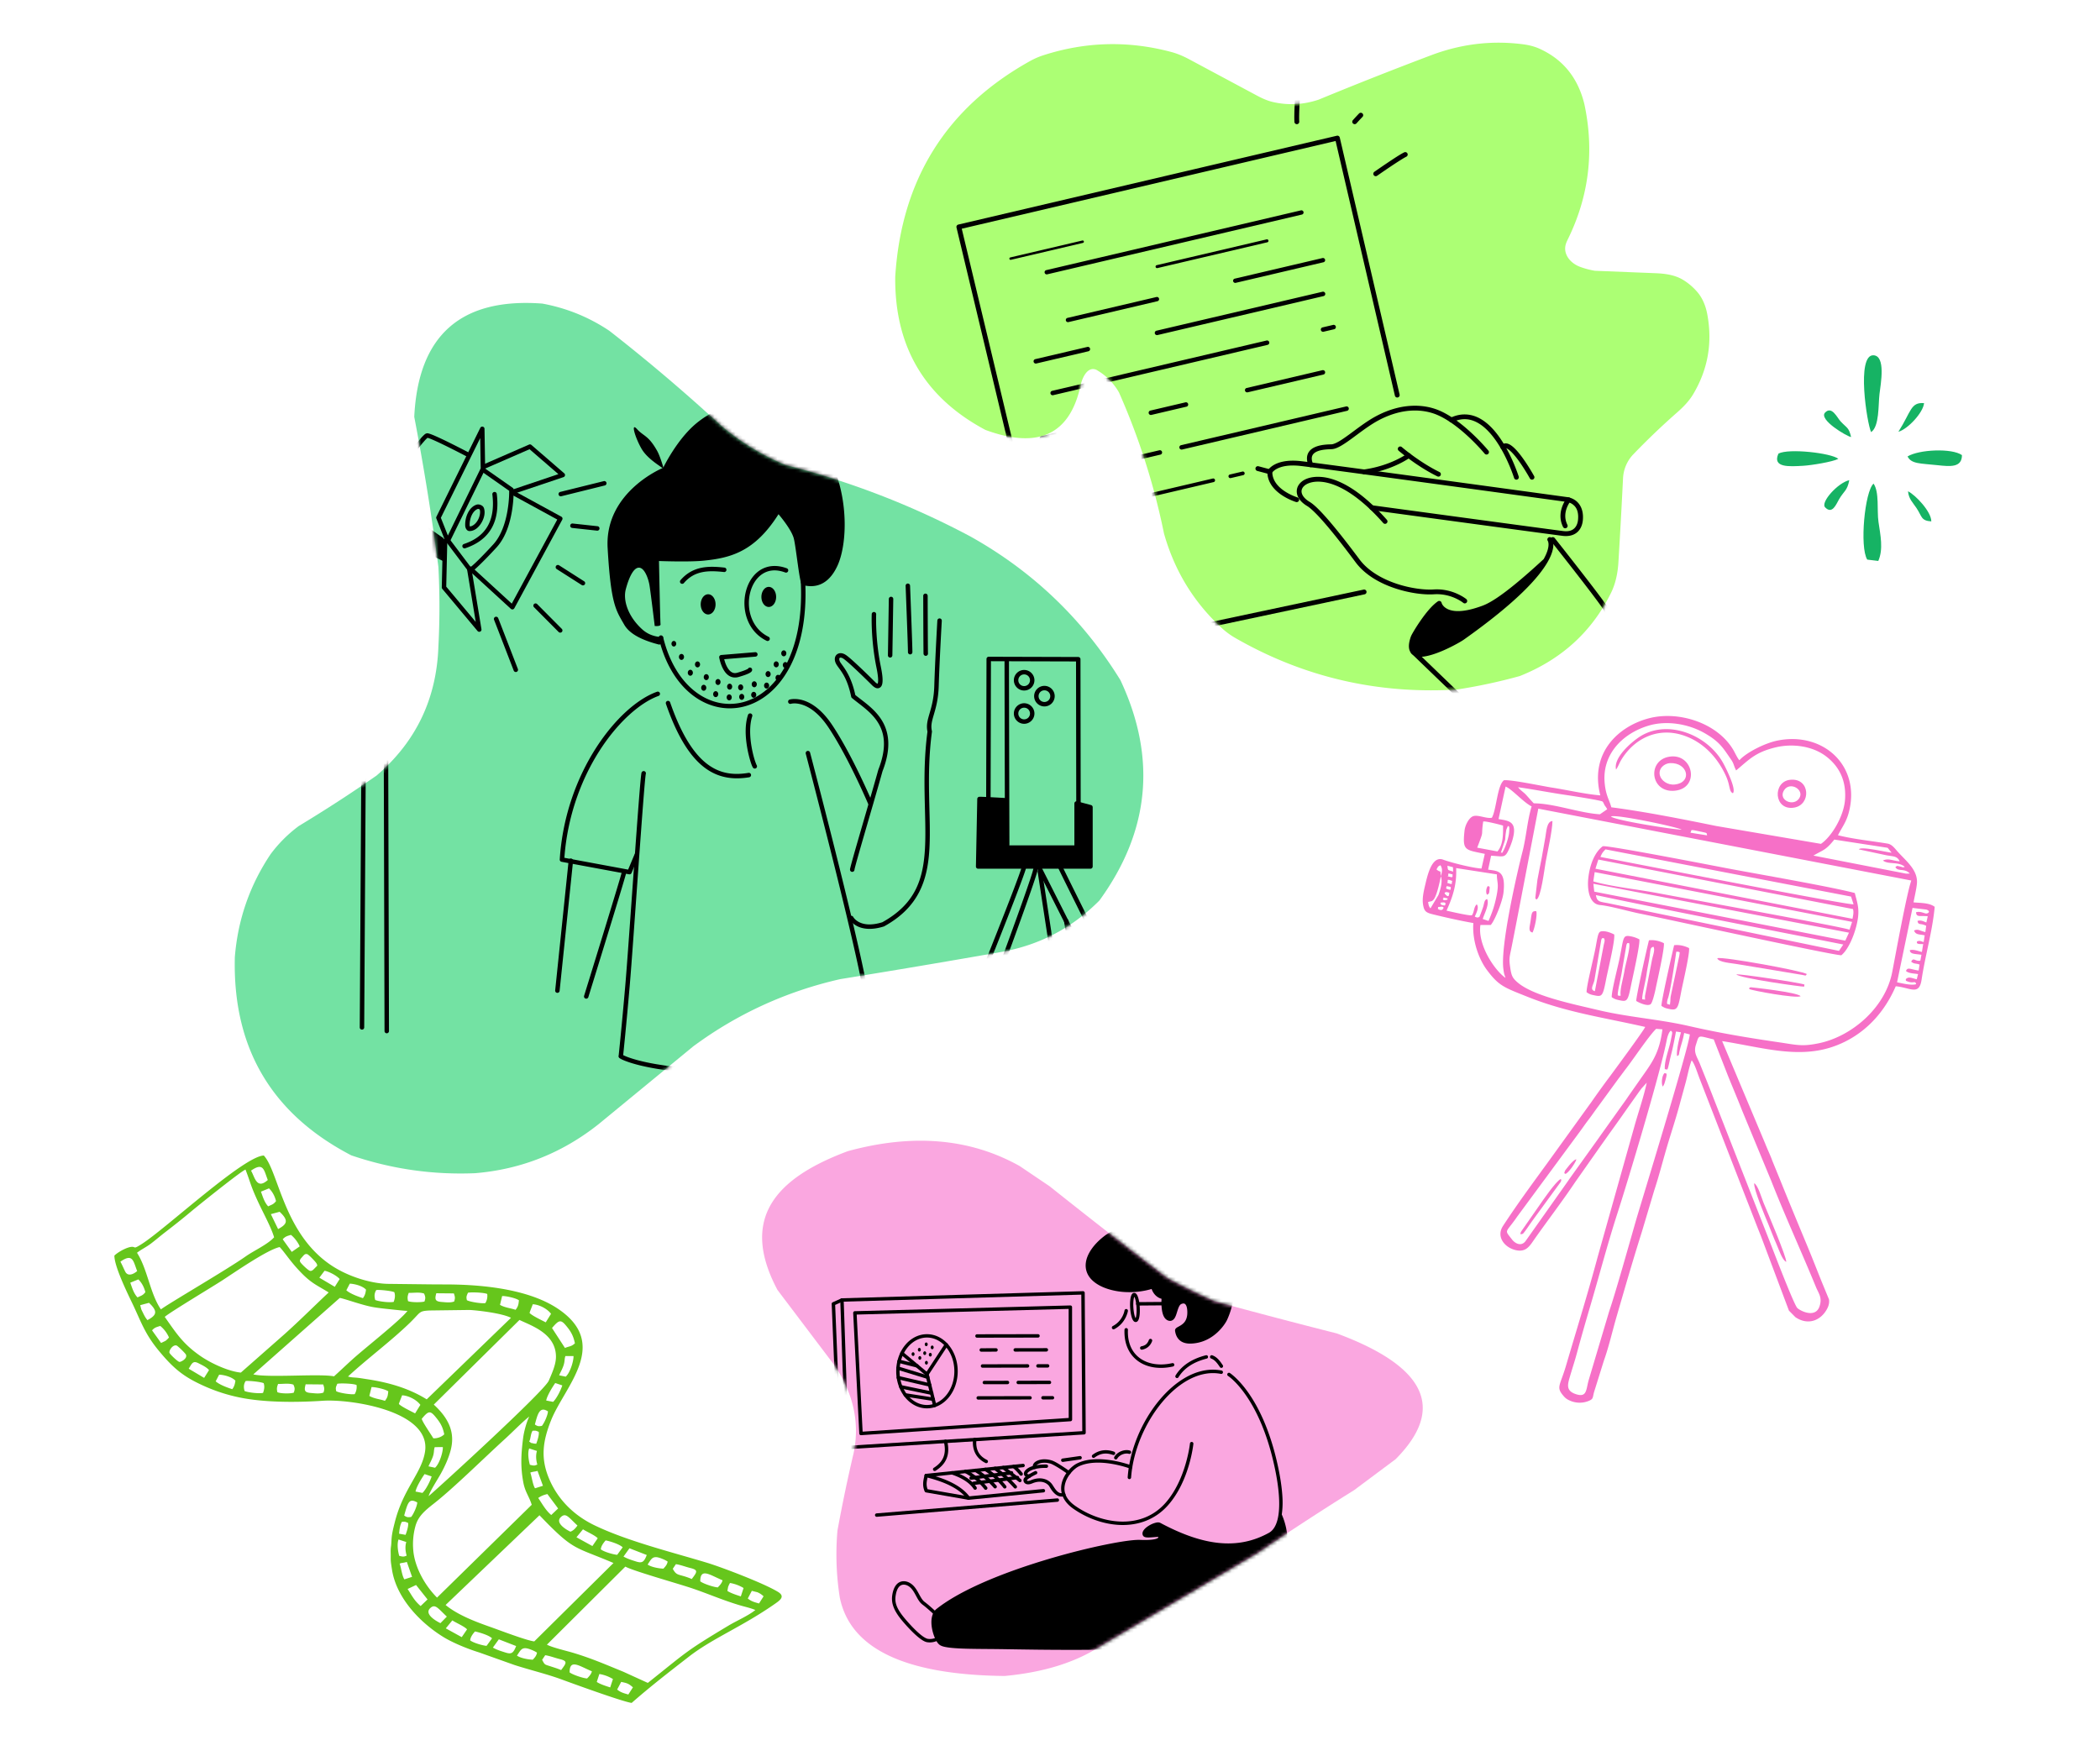<svg xmlns="http://www.w3.org/2000/svg" width="601" height="498" fill="none"><path fill="#73E2A3" fill-rule="evenodd" d="M135.974 335.849c-12.146.504-23.958-1.195-35.434-5.105-22.878-11.898-33.988-30.816-33.333-56.756.859-10.72 4.262-20.528 10.21-29.429a38.799 38.799 0 0 1 8.108-8.108 410.858 410.858 0 0 0 22.222-14.414c11.291-9.669 17.196-21.982 17.717-36.936.401-7.61.401-15.213 0-22.823a723.48 723.48 0 0 0-6.907-42.942c1.13-23.351 13.342-34.162 36.636-32.432 6.964 1.28 13.37 3.886 19.219 7.808a508.74 508.74 0 0 1 31.832 27.026 69.252 69.252 0 0 0 18.618 11.412 234.963 234.963 0 0 1 52.852 20.42c17.886 9.994 32.2 23.705 42.942 41.14 10.414 22.198 8.412 43.219-6.006 63.062-7.722 7.814-17.031 12.721-27.927 14.715a3257.877 3257.877 0 0 1-46.246 7.807c-15.395 3.496-29.409 9.904-42.041 19.219-9.009 7.406-18.018 14.817-27.027 22.222-10.436 8.312-22.248 13.021-35.435 14.114Z" clip-rule="evenodd"/><mask id="a" width="261" height="250" x="67" y="86" maskUnits="userSpaceOnUse" style="mask-type:alpha"><path fill="#3CCB7F" fill-rule="evenodd" d="M135.973 335.849c-12.146.504-23.958-1.195-35.434-5.105-22.877-11.898-33.988-30.816-33.333-56.756.859-10.72 4.262-20.528 10.21-29.429a38.8 38.8 0 0 1 8.108-8.108 410.858 410.858 0 0 0 22.222-14.414c11.291-9.669 17.196-21.982 17.717-36.936.401-7.61.401-15.213 0-22.823a723.48 723.48 0 0 0-6.907-42.942c1.13-23.351 13.342-34.162 36.636-32.432 6.964 1.28 13.37 3.886 19.219 7.808a508.74 508.74 0 0 1 31.832 27.026 69.252 69.252 0 0 0 18.618 11.412 234.944 234.944 0 0 1 52.852 20.42c17.886 9.994 32.2 23.705 42.942 41.14 10.414 22.198 8.412 43.219-6.006 63.062-7.722 7.814-17.031 12.721-27.927 14.715a3257.877 3257.877 0 0 1-46.246 7.807c-15.395 3.496-29.409 9.904-42.041 19.219-9.009 7.406-18.018 14.817-27.027 22.222-10.436 8.312-22.248 13.021-35.435 14.114Z" clip-rule="evenodd"/></mask><g fill="#000" mask="url(#a)"><path d="M106.968 123.647c-1.518-.074-2.695.661-2.695.661a.635.635 0 0 0-.303.54l-1.014 169.262a.634.634 0 0 0 .633.641.633.633 0 0 0 .642-.634l1.01-168.839c.373-.191 1.48-.698 2.778-.079.176.084.35.179.449.262.099.083.105.111.107.138.181 2.103.103 6.061.103 6.061a.64.64 0 0 0 1.078.473.638.638 0 0 0 .196-.446s.088-3.932-.107-6.197c-.039-.449-.304-.791-.559-1.005a3.278 3.278 0 0 0-.719-.436 4.168 4.168 0 0 0-1.599-.402Z"/><path d="M108.859 131.343s-.472.423-.928 1.199c-.455.775-.93 1.939-1.044 3.492-.224 3.064.495 5.074 1.315 6.306.566.852 1.087 1.245 1.428 1.468l.419 151.355a.637.637 0 1 0 1.275-.003l-.42-151.686a.636.636 0 0 0-.365-.575s-.616-.272-1.277-1.264c-.66-.992-1.311-2.679-1.104-5.508.099-1.343.502-2.308.873-2.94.371-.631.671-.89.671-.89a.632.632 0 0 0 .182-.684.645.645 0 0 0-.323-.366.629.629 0 0 0-.487-.03.648.648 0 0 0-.215.126Z"/><path d="m113.265 130.362-3.578.582a.635.635 0 0 0-.44.963.641.641 0 0 0 .645.294l2.035-.332c-.263.346-.316.339-.617.833-.777 1.273-1.561 2.973-1.419 4.751.242 3.047.085 5.968.085 5.968a.642.642 0 0 0 .602.671.637.637 0 0 0 .671-.602s.164-2.984-.087-6.138c-.106-1.323.531-2.83 1.236-3.987.706-1.158 1.435-1.94 1.435-1.94a.637.637 0 0 0-.568-1.063Z"/><path d="M115.269 130.041c-.786-.006-1.601.107-2.423.494a.635.635 0 0 0-.157 1.047.627.627 0 0 0 .458.166.634.634 0 0 0 .242-.06c.964-.454 1.992-.38 3.093-.25l-5.619 11.957a.653.653 0 0 0-.06.241.663.663 0 0 0 .037.246.654.654 0 0 0 .329.361.64.64 0 0 0 .846-.306l6.005-12.775a.637.637 0 0 0-.498-.903c-.709-.087-1.467-.212-2.253-.218Z"/><path d="M122.057 124.075c-.348.095-.495.255-.715.452-.219.196-.458.443-.718.73a38.825 38.825 0 0 0-1.704 2.053 76.308 76.308 0 0 0-1.607 2.136c-.453.626-.773 1.083-.928 1.349a.64.64 0 0 0 .232.87.642.642 0 0 0 .87-.231c.068-.117.413-.627.857-1.24a74.77 74.77 0 0 1 1.58-2.099 38.21 38.21 0 0 1 1.644-1.982 9 9 0 0 1 .623-.636c.138-.123.2-.147.166-.144 0 0 0 .001 0 0 .086.019.226.06.398.12.344.12.821.314 1.37.555 1.1.482 2.502 1.154 3.878 1.833 2.752 1.359 5.4 2.75 5.4 2.75a.642.642 0 0 0 .705-.074.651.651 0 0 0 .226-.432.63.63 0 0 0-.145-.466.624.624 0 0 0-.193-.157s-2.658-1.394-5.429-2.763a100.784 100.784 0 0 0-3.93-1.857 21.237 21.237 0 0 0-1.463-.592c-.2-.07-.376-.124-.541-.161-.164-.036-.29-.092-.577-.014h.001Zm-10.71 19.197a.625.625 0 0 0-.516.485.633.633 0 0 0 .251.662s3.531 2.518 7.164 5.096c1.816 1.289 3.658 2.592 5.098 3.605.72.506 1.338.939 1.805 1.262.466.323.741.515.914.618a.638.638 0 0 0 .649-1.097 38.07 38.07 0 0 1-.838-.568 363.04 363.04 0 0 1-1.798-1.257 1603.391 1603.391 0 0 1-5.093-3.603c-3.631-2.576-7.161-5.093-7.161-5.093a.628.628 0 0 0-.475-.11Z"/><path d="M138.165 122.141a.636.636 0 0 0-.711.34l-12.552 25.437a.635.635 0 0 0-.021.516l2.644 6.683a.631.631 0 0 0 .568.403.63.63 0 0 0 .351-.09.628.628 0 0 0 .246-.267l10.093-20.668a.637.637 0 0 0 .064-.291l-.184-11.452a.637.637 0 0 0-.498-.611Zm-.734 3.266.139 8.666-9.391 19.232-2.009-5.076 11.261-22.822Z"/><path d="M138.836 134.125a.638.638 0 0 0-.732 1.044l7.617 5.329c.007.414.032 2.581-.46 5.559-.541 3.276-1.714 7.193-4.086 9.78-4.261 4.649-5.96 6.067-6.474 6.481l-5.877-7.793a.639.639 0 0 0-.668-.234.646.646 0 0 0-.39.293.652.652 0 0 0-.068.483.646.646 0 0 0 .108.224l6.289 8.34a.637.637 0 0 0 .888.128s2.086-1.556 7.132-7.062c2.657-2.898 3.843-7.03 4.404-10.432.562-3.402.482-6.114.482-6.114a.644.644 0 0 0-.271-.503l-7.894-5.523Z"/><path d="m151.409 127.268-13.28 5.794a.64.64 0 0 0 .022 1.177.637.637 0 0 0 .487-.009l12.914-5.633 8.253 7.137-13.039 4.388a.634.634 0 0 0-.401.806.638.638 0 0 0 .808.401l14.096-4.744a.63.63 0 0 0 .398-.811.628.628 0 0 0-.185-.274l-9.401-8.129a.633.633 0 0 0-.672-.103Z"/><path d="M146.37 140.324a.634.634 0 0 0-.432.791c.023.08.063.155.115.221a.65.65 0 0 0 .191.159l13.243 7.231-13.023 24.075-11.406-10.456a.636.636 0 0 0-1.066.497.636.636 0 0 0 .205.442l12.008 11.007a.636.636 0 0 0 .991-.165l13.713-25.352a.635.635 0 0 0-.255-.862l-13.8-7.536a.633.633 0 0 0-.484-.052Z"/><path d="M127.391 154.172a.64.64 0 0 0-.651.622l-.309 13.355a.637.637 0 0 0 .148.424l10.094 12.07a.64.64 0 0 0 .754.17.638.638 0 0 0 .363-.683l-2.829-17.147a.644.644 0 0 0-.257-.414.632.632 0 0 0-.476-.111.64.64 0 0 0-.517.483.633.633 0 0 0-.008.249l2.45 14.846-8.443-10.097.303-13.116a.635.635 0 0 0-.622-.651Z"/><path d="M111.711 143.962s-.013 6.61 4.979 10.526c4.991 3.916 10.303 6.202 10.303 6.202l.16-5.634-15.442-11.094Zm29.752-3.129a.638.638 0 0 0-.555.71c.454 3.703 0 6.708-1.332 9.045-1.333 2.338-3.558 4.056-6.825 5.148a.638.638 0 0 0-.279 1.022.631.631 0 0 0 .683.186c3.488-1.164 6.023-3.088 7.527-5.725 1.505-2.638 1.968-5.943 1.491-9.831a.638.638 0 0 0-.71-.555Z"/><path d="M136.291 144.499c-1.159.424-1.965 1.415-2.473 2.522a7.613 7.613 0 0 0-.68 3.472c.015.291.086.585.246.88.16.294.488.665.999.66 1.455-.014 2.642-1.097 3.401-2.378.759-1.281 1.152-2.834.725-4.167-.16-.499-.555-.778-.948-.935-.392-.157-.826-.217-1.27-.054Zm.437 1.197a.755.755 0 0 1 .361.041c.147.059.213.159.207.14.255.798.006 2.091-.609 3.129-.586.987-1.441 1.635-2.198 1.706a1.165 1.165 0 0 1-.079-.283c-.045-.888.152-1.975.566-2.876.414-.902 1.026-1.591 1.752-1.857Zm5.493 30.9a.637.637 0 0 0-.822.843 576.83 576.83 0 0 1 .95 2.435c.537 1.384 1.235 3.191 1.928 4.983 1.385 3.584 2.746 7.113 2.746 7.113a.643.643 0 0 0 .579.408.639.639 0 0 0 .611-.866l-2.748-7.115c-.692-1.792-1.391-3.598-1.928-4.983l-.663-1.708c-.167-.428-.256-.657-.304-.769a.629.629 0 0 0-.349-.341Zm10.606-3.671a.64.64 0 0 0 0 .901l7.054 7.097a.638.638 0 0 0 1.04-.204.636.636 0 0 0-.139-.694l-7.053-7.097a.619.619 0 0 0-.207-.139.642.642 0 0 0-.695.136Zm6.699-11.178a.641.641 0 0 0-.4.279.641.641 0 0 0 .194.88l7.172 4.577a.639.639 0 0 0 .965-.674.638.638 0 0 0-.279-.4l-7.172-4.577a.638.638 0 0 0-.48-.085Zm4.339-11.884a.638.638 0 0 0-.138 1.267l7.141.779a.634.634 0 0 0 .702-.565.65.65 0 0 0-.137-.468.622.622 0 0 0-.428-.235l-7.14-.778Zm8.926-12.129-12.46 3.088a.63.63 0 0 0-.393.29.633.633 0 0 0-.072.483.644.644 0 0 0 .289.392.637.637 0 0 0 .483.072l12.458-3.088a.641.641 0 0 0 .466-.772.639.639 0 0 0-.771-.465Zm17.009-3.823s-16.826 6.826-15.9 22.985c.927 16.159 2.367 17.764 4.75 21.929 1.149 2.007 3.801 4.099 9.809 5.658 1.323.343 1.348-2.51 1.365-2.138 0 0-3.261.303-5.997-2.155-4.006-3.599-5.597-8.234-4.726-11.521.871-3.286 2.211-6.251 3.817-6.164 1.607.086 2.657 3.267 2.947 4.948.29 1.68 1.513 11.748 1.513 11.748s1.761.192 1.662-.5c-.099-.692-.445-18.099-.445-18.099 0 .001 8.529.326 12.762-.099 7.834-.785 14.667-2.598 21.446-13.299 0 0 3.713 4.281 4.386 6.98.673 2.7 1.68 13.374 2.403 13.324.723-.049 6.461 2.292 10.081-5.559 3.619-7.851 3.7-28.638-9.886-41.123-8.678-7.975-21.749-6.937-30.57.42-5.59 4.662-9.417 12.665-9.417 12.665Z"/><path d="M189.999 134.34c-.957-.926-4.67-2.891-6.412-5.905-1.742-3.014-3.199-7.715-1.284-5.603 1.914 2.113 3.236 1.734 5.769 6.239.917 1.63 1.927 5.269 1.927 5.269Zm13.997 27.919c-1.107-.01-2.206.067-3.282.289-2.152.444-4.21 1.493-5.96 3.536a.636.636 0 1 0 .967.828c1.574-1.836 3.323-2.719 5.25-3.116 1.928-.398 4.04-.284 6.223-.043a.647.647 0 0 0 .469-.136.64.64 0 0 0-.092-1.057.648.648 0 0 0-.238-.074c-1.113-.123-2.229-.218-3.337-.227Zm16.923-.201a7.505 7.505 0 0 0-3.489 1.226c-2.018 1.345-3.366 3.592-3.988 6.112-1.244 5.038.412 11.333 5.933 14.031a.637.637 0 1 0 .559-1.144c-4.905-2.398-6.378-8.036-5.255-12.582.561-2.273 1.77-4.231 3.458-5.356 1.688-1.125 3.86-1.478 6.596-.461a.635.635 0 0 0 .818-.375.645.645 0 0 0-.018-.488.642.642 0 0 0-.357-.332c-1.522-.565-2.954-.753-4.257-.631Zm-4.804 24.643c-.405.037-9.71.802-9.71.802a.641.641 0 0 0-.572.763c.071.345.384 1.93 1.18 3.35.398.71.922 1.397 1.653 1.852.73.455 1.684.632 2.712.335 1.776-.514 2.662-.881 3.161-1.163.249-.141.407-.258.532-.409a.832.832 0 0 0 .153-.269.726.726 0 0 0 .034-.168c.006-.058-.008-.169-.008-.169a.642.642 0 0 0-.265-.41.634.634 0 0 0-.477-.102.633.633 0 0 0-.417.304c.031-.037-.011.019-.179.114-.337.191-1.161.549-2.888 1.048-.722.209-1.221.097-1.686-.193-.465-.289-.881-.8-1.213-1.393-.467-.833-.709-1.663-.865-2.282 1.209-.1 8.466-.695 8.97-.741a.623.623 0 0 0 .433-.227.644.644 0 0 0 .145-.465.638.638 0 0 0-.693-.577Zm-2.024 4.717a.636.636 0 0 0-.094.437s-.014-.108-.01-.159a.677.677 0 0 1 .028-.136.427.427 0 0 1 .076-.142Z"/><path d="M229.795 166.08a.636.636 0 0 0-.607.665c.947 20.548-7.266 31.75-16.372 34.223-4.553 1.237-9.368.326-13.535-2.754-4.168-3.079-7.684-8.346-9.507-15.84a.639.639 0 0 0-1.163-.182.636.636 0 0 0-.075.483c1.879 7.727 5.537 13.276 9.988 16.565 4.45 3.288 9.699 4.296 14.626 2.958 9.855-2.677 18.274-14.601 17.311-35.51a.634.634 0 0 0-.42-.571.643.643 0 0 0-.246-.037Zm-14.918 38.173a.636.636 0 0 0-.805.403c-.946 2.837-.75 6.278-.267 9.169.242 1.445.56 2.752.862 3.773.302 1.021.541 1.699.804 2.123a.64.64 0 0 0 .877.206.64.64 0 0 0 .206-.877c-.065-.104-.378-.843-.666-1.813a31.168 31.168 0 0 1-.826-3.622c-.465-2.778-.609-6.072.219-8.555a.649.649 0 0 0-.035-.487.635.635 0 0 0-.369-.32Zm12.218-4.142c-.691.028-1.097.145-1.097.145a.638.638 0 0 0-.427.793.64.64 0 0 0 .794.427s1.178-.377 3.156.238c1.979.614 4.703 2.243 7.539 6.477 5.737 8.562 11.515 22.212 11.515 22.212a.625.625 0 0 0 .347.343c.077.031.16.047.244.047a.643.643 0 0 0 .633-.641.62.62 0 0 0-.05-.244s-5.766-13.674-11.63-22.426c-2.964-4.423-5.944-6.278-8.22-6.985a8.329 8.329 0 0 0-2.804-.386Zm3.96 14.867a.637.637 0 0 0-.454.779s13.345 50.824 16.341 67.538c1.505 8.402 2.192 13.008 2.501 15.501.154 1.247.215 1.967.236 2.361.021.395.012.385.012.385a.638.638 0 0 0 1.259.2s.024-.215 0-.654a38.253 38.253 0 0 0-.244-2.448c-.313-2.532-1.003-7.155-2.511-15.569-3.032-16.919-16.363-67.639-16.363-67.639a.637.637 0 0 0-.779-.454h.002Zm-46.603 5.799a.637.637 0 0 0-.827.359c-.071.179-.066.239-.088.378-.021.139-.044.313-.069.526-.05.426-.108 1.007-.174 1.729-.133 1.444-.298 3.45-.486 5.861-.375 4.823-.844 11.266-1.329 18.048-.972 13.564-2.016 28.492-2.534 34.49-1.036 11.985-1.884 19.965-1.89 20.016-.007.026-.033.045-.036.07a.634.634 0 0 0 .044.328c.12.294.203.283.278.34.149.114.32.209.57.333.499.246 1.281.568 2.397.93 2.233.724 5.796 1.601 10.969 2.255 10.346 1.307 27.132 1.718 52.561-1.809a.638.638 0 1 0-.176-1.262c-25.34 3.514-42.016 3.095-52.225 1.806-5.105-.645-8.595-1.508-10.736-2.203-1.071-.347-1.807-.653-2.226-.86-.072-.036-.073-.041-.127-.071.029-.267.843-7.933 1.865-19.764.521-6.032 1.564-20.945 2.536-34.507.486-6.781.955-13.224 1.33-18.041.187-2.408.352-4.411.483-5.843.066-.717.123-1.292.171-1.698.024-.204.046-.365.063-.476.018-.111.056-.215.014-.109a.637.637 0 0 0-.359-.826h.001Zm-6.173 81.639a.685.685 0 0 1-.196.378c-.196.177-.322.156-.38.157a.64.64 0 0 0 .576-.535Z"/><path d="M250.147 175.193a.635.635 0 0 0-.665.608s-.327 7.125 1.359 15.317c.411 1.996.512 3.264.459 3.974-.026.354-.093.563-.135.642-.041.078-.015.029.017.021.062-.017-.153-.042-.361-.193-.209-.151-.371-.322-.371-.322l-.018-.02s-1.656-1.654-3.525-3.443a125.547 125.547 0 0 0-2.79-2.599c-.866-.778-1.582-1.391-2.096-1.717-.501-.318-1-.486-1.482-.478-.483.007-.95.217-1.243.578-.587.722-.472 1.804.182 2.811 1.043 1.604 2.937 3.353 4.126 9.086a.633.633 0 0 0 .214.359c2.291 1.923 5.437 3.872 7.365 6.895 1.927 3.022 2.742 7.106.195 13.608a.645.645 0 0 0-.021.062c-1.276 4.594-3.296 11.499-4.995 17.353-.849 2.927-1.619 5.591-2.176 7.575-.278.992-.504 1.814-.661 2.418-.078.302-.139.548-.182.74-.043.192-.08.249-.076.497a.639.639 0 0 0 .403.582.639.639 0 0 0 .827-.359.622.622 0 0 0 .044-.245c0 .15.007-.027.045-.195.037-.167.096-.406.173-.7.152-.589.376-1.405.653-2.393.555-1.976 1.324-4.639 2.173-7.565 1.699-5.852 3.719-12.757 4.999-17.367l-.019.061c2.649-6.764 1.82-11.42-.308-14.757-2.088-3.273-5.305-5.278-7.474-7.071-1.245-5.744-3.375-7.953-4.237-9.279-.467-.718-.365-1.185-.261-1.313.052-.064.109-.104.273-.107.164-.002.436.061.78.28.333.211 1.078.826 1.928 1.588.849.762 1.83 1.684 2.759 2.573a250.808 250.808 0 0 1 3.488 3.405s.233.255.562.492c.33.238.799.563 1.441.388.321-.087.611-.342.776-.653.164-.312.245-.679.28-1.143.069-.928-.061-2.271-.484-4.327-1.649-8.017-1.334-15.001-1.334-15.001a.637.637 0 0 0-.607-.666Zm4.874-4.361a.641.641 0 0 0-.648.627l-.259 16.135a.637.637 0 0 0 1.274.02l.26-16.135a.637.637 0 0 0-.627-.647Zm4.77-3.78a.632.632 0 0 0-.573.417.64.64 0 0 0-.039.245s.169 4.329.338 8.87c.168 4.541.334 9.367.329 10.113a.64.64 0 0 0 .183.452.64.64 0 0 0 1.041-.199.62.62 0 0 0 .05-.244c.007-.947-.162-5.626-.33-10.169a4933.5 4933.5 0 0 0-.337-8.873.652.652 0 0 0-.205-.443.626.626 0 0 0-.457-.169Zm5.064 2.878a.656.656 0 0 0-.244.049.657.657 0 0 0-.344.346.636.636 0 0 0-.048.244s.01 3.944.026 7.984c.007 2.021.017 4.064.027 5.652l.016 1.981c.006.507.008.801.019.964a.63.63 0 0 0 .215.438.629.629 0 0 0 .702.093.648.648 0 0 0 .322-.366.648.648 0 0 0 .033-.247c0-.028-.011-.394-.017-.897-.006-.503-.011-1.181-.016-1.974-.01-1.586-.02-3.629-.028-5.648-.016-4.04-.025-7.984-.025-7.984a.636.636 0 0 0-.638-.635Z"/><path d="M268.933 177.034a.647.647 0 0 0-.461.161.66.66 0 0 0-.15.198.656.656 0 0 0-.062.241s-.654 11.39-.877 18.722c-.109 3.585-.773 5.88-1.33 7.785-.557 1.906-1.035 3.492-.595 5.422l-.011-.226c-1.739 13.025-.237 24.199-.716 33.331-.477 9.113-2.793 16.101-12.22 21.345-3.36 1.041-5.422.598-6.661-.045-1.247-.646-1.652-1.459-1.652-1.459a.633.633 0 0 0-.859-.271.63.63 0 0 0-.341.62.64.64 0 0 0 .069.239s.639 1.194 2.196 2.002c1.558.808 4.047 1.26 7.69.116a.61.61 0 0 0 .117-.051c9.832-5.442 12.445-13.105 12.934-22.429.488-9.323-1.007-20.396.707-33.23a.636.636 0 0 0-.01-.226c-.363-1.591.016-2.871.575-4.78.558-1.909 1.267-4.377 1.38-8.105.222-7.295.876-18.687.876-18.687a.632.632 0 0 0-.161-.46.634.634 0 0 0-.438-.213Zm-80.905 20.994c-5.583 1.999-12.084 7.73-17.454 16.088-5.369 8.359-9.577 19.361-10.38 31.923a.634.634 0 0 0 .519.667l19.323 3.582a.639.639 0 0 0 .703-.379l2.063-4.917a.64.64 0 0 0-.341-.834.637.637 0 0 0-.833.341l-1.865 4.443-18.242-3.381c.877-12.091 4.949-22.696 10.126-30.756 5.258-8.185 11.668-13.735 16.812-15.577a.636.636 0 0 0-.185-1.237.627.627 0 0 0-.246.037Zm2.947 2.641a.64.64 0 0 0-.394.81c3.322 9.599 7.033 15.22 11.084 18.277 4.05 3.058 8.415 3.466 12.748 2.751a.646.646 0 0 0 .518-.484.635.635 0 0 0-.725-.773c-4.127.681-8.026.318-11.774-2.511-3.747-2.828-7.37-8.21-10.646-17.676a.631.631 0 0 0-.324-.365.629.629 0 0 0-.487-.029Z"/><path d="M163.441 245.768a.64.64 0 0 0-.699.568l-3.855 37.185a.633.633 0 0 0 .331.626.637.637 0 0 0 .937-.494l3.855-37.186a.632.632 0 0 0-.331-.626.628.628 0 0 0-.238-.073Zm15.228 3.453a.633.633 0 0 0-.738.516c0-.012-.056.23-.144.544-.088.315-.212.745-.367 1.27-.309 1.052-.74 2.488-1.251 4.177a3331.787 3331.787 0 0 1-3.695 12.109c-2.668 8.693-5.31 17.229-5.31 17.229a.646.646 0 0 0 .045.486.638.638 0 0 0 1.173-.109s2.641-8.537 5.31-17.233c1.334-4.347 2.676-8.733 3.698-12.113.511-1.69.941-3.129 1.252-4.186.155-.529.282-.962.373-1.286.09-.324.141-.497.171-.667a.64.64 0 0 0-.517-.737Z"/><path fill-rule="evenodd" d="M204.788 173.012c0 .766-.224 1.502-.623 2.044-.398.542-.938.847-1.502.847-.279 0-.555-.075-.813-.22a2.24 2.24 0 0 1-.69-.627 3.132 3.132 0 0 1-.46-.938 3.81 3.81 0 0 1-.162-1.106c0-.38.055-.756.162-1.107.107-.35.263-.669.46-.937.198-.269.432-.482.69-.627.258-.145.534-.22.813-.22.564 0 1.104.304 1.502.847.399.542.623 1.277.623 2.044Zm17.332-2.131c0 .761-.222 1.492-.617 2.031-.395.538-.931.841-1.489.841-.559 0-1.095-.303-1.49-.841-.395-.539-.617-1.27-.617-2.031 0-.762.222-1.493.617-2.031.395-.539.931-.842 1.49-.842.558 0 1.094.303 1.489.842.395.538.617 1.269.617 2.031Z" clip-rule="evenodd"/><path d="M280.319 228.732c.84-.037 7.276.346 7.276.346l-.296 13.565h20.816v-12.626l3.967 1.062v16.975h-32.146l.383-19.322Z"/><path d="M280.291 228.095a.636.636 0 0 0-.609.624l-.383 19.321a.63.63 0 0 0 .39.601c.078.033.162.05.247.05h32.146a.642.642 0 0 0 .637-.638v-16.974a.644.644 0 0 0-.472-.615l-3.967-1.063a.641.641 0 0 0-.736.334.637.637 0 0 0-.066.281v11.989H287.95l.282-12.913a.634.634 0 0 0-.599-.65s-1.61-.096-3.327-.187c-.858-.046-1.743-.09-2.469-.121-.725-.031-1.252-.052-1.546-.039Zm.652 1.29c.266.006.42.004.84.022.718.031 1.6.075 2.455.12 1.396.074 2.265.127 2.707.153l-.283 12.948a.642.642 0 0 0 .181.46.625.625 0 0 0 .456.192h20.816a.637.637 0 0 0 .638-.637v-11.796l2.692.721v15.848h-30.86l.358-18.031Z"/><path d="M282.965 188.005a.636.636 0 0 0-.591.392.644.644 0 0 0-.049.244l-.098 40.485a.639.639 0 0 0 .392.59.636.636 0 0 0 .488 0 .634.634 0 0 0 .394-.588l.098-39.846 24.349.07.062 40.517a.633.633 0 0 0 .637.636.636.636 0 0 0 .637-.638l-.062-41.151a.638.638 0 0 0-.635-.637l-25.622-.074Z"/><path d="M288.14 188.611a.635.635 0 0 0-.651.622c-.006.2 0 1.071 0 2.583 0 1.511.006 3.612.01 6.102a87806.55 87806.55 0 0 0 .114 43.911.635.635 0 0 0 .64.635.638.638 0 0 0 .635-.639s-.037-12.876-.071-25.886c-.017-6.505-.034-13.044-.045-18.023-.006-2.49-.008-4.591-.01-6.101v-2.553a.64.64 0 0 0-.623-.651h.001Z"/><path fill-rule="evenodd" d="M298.903 196.341a2.955 2.955 0 0 0-2.945 2.944 2.956 2.956 0 0 0 2.945 2.946 2.955 2.955 0 0 0 2.944-2.946 2.954 2.954 0 0 0-2.944-2.944Zm0 1.275c.93 0 1.67.74 1.67 1.669 0 .93-.74 1.671-1.67 1.671-.93 0-1.67-.741-1.67-1.671 0-.929.74-1.669 1.67-1.669Zm-5.801-5.827a2.954 2.954 0 0 0-2.944 2.944 2.955 2.955 0 0 0 2.944 2.945 2.954 2.954 0 0 0 2.944-2.945 2.953 2.953 0 0 0-2.944-2.944Zm0 1.274c.93 0 1.671.74 1.671 1.67 0 .93-.741 1.671-1.671 1.671a1.66 1.66 0 0 1-1.669-1.671c0-.93.739-1.67 1.669-1.67Zm0 8.252a2.954 2.954 0 0 0-2.944 2.944 2.954 2.954 0 0 0 2.944 2.944 2.953 2.953 0 0 0 2.944-2.944 2.954 2.954 0 0 0-2.944-2.944Zm0 1.273c.93 0 1.671.741 1.671 1.671s-.741 1.67-1.671 1.67a1.66 1.66 0 0 1-1.669-1.67c0-.93.739-1.671 1.669-1.671Z" clip-rule="evenodd"/><path d="M297.379 247.33a.644.644 0 0 0-.486.037.634.634 0 0 0-.282.855l27.308 54.057a.638.638 0 0 0 1.137-.574l-27.308-54.056a.62.62 0 0 0-.369-.319Zm5.365-.65a.639.639 0 0 0-.355.828c.068.17.196.435.426.912.23.477.548 1.127.94 1.927.786 1.6 1.873 3.798 3.16 6.391a9688.357 9688.357 0 0 0 9.297 18.671 29989.978 29989.978 0 0 0 13.331 26.676.647.647 0 0 0 .369.32.63.63 0 0 0 .487-.036.634.634 0 0 0 .285-.854s-6.627-13.24-13.331-26.675c-3.352-6.717-6.724-13.483-9.297-18.668-1.286-2.593-2.372-4.79-3.157-6.387a333.1 333.1 0 0 1-.936-1.919 39.28 39.28 0 0 1-.391-.831.639.639 0 0 0-.828-.355Z"/><path d="M296.423 248.068a.649.649 0 0 0-.463.154.638.638 0 0 0-.219.435s-.083.408-.239.937c-.156.53-.381 1.243-.667 2.106a369.188 369.188 0 0 1-2.348 6.785c-1.932 5.452-4.492 12.479-7.045 19.425-5.108 13.892-10.191 27.457-10.191 27.457a.637.637 0 0 0 1.194.447s5.083-13.568 10.192-27.464c2.555-6.948 5.116-13.978 7.051-19.439.968-2.73 1.778-5.067 2.355-6.81.289-.871.519-1.592.682-2.146.163-.553.263-.877.287-1.205a.64.64 0 0 0-.349-.616.646.646 0 0 0-.24-.066Zm-3.248-.714a.632.632 0 0 0-.626.331.622.622 0 0 0-.073.238c0-.012-.094.397-.266.924a75.827 75.827 0 0 1-.735 2.099 400.86 400.86 0 0 1-2.564 6.784c-2.108 5.456-4.895 12.496-7.673 19.458-5.557 13.925-11.082 27.534-11.082 27.534a.64.64 0 0 0 .351.83.64.64 0 0 0 .83-.35s5.526-13.612 11.085-27.541c2.779-6.965 5.567-14.008 7.677-19.473a386.073 386.073 0 0 0 2.573-6.807c.316-.87.569-1.589.749-2.138.18-.549.288-.861.322-1.19a.625.625 0 0 0-.139-.467.628.628 0 0 0-.429-.232Zm4.328 1.507a.64.64 0 0 0-.533.726l8.368 54.755a.628.628 0 0 0 .253.418.627.627 0 0 0 .474.116.628.628 0 0 0 .417-.252.628.628 0 0 0 .116-.474l-8.369-54.755a.633.633 0 0 0-.726-.534Zm7.547 14.169a.64.64 0 0 0-.533.727c.137.889 1.854 10.856 3.553 20.708 1.699 9.852 3.368 19.505 3.368 19.505a.632.632 0 0 0 .487.513.633.633 0 0 0 .481-.083.637.637 0 0 0 .287-.647s-1.668-9.653-3.367-19.504c-1.699-9.852-3.442-19.986-3.55-20.686a.634.634 0 0 0-.726-.533Z"/><path fill-rule="evenodd" d="M193.53 184.279a.916.916 0 0 1-.052.304.815.815 0 0 1-.147.259.7.7 0 0 1-.221.173.597.597 0 0 1-.521 0 .679.679 0 0 1-.221-.173.815.815 0 0 1-.147-.259.916.916 0 0 1 0-.609.815.815 0 0 1 .147-.259.679.679 0 0 1 .221-.173.596.596 0 0 1 .521 0 .7.7 0 0 1 .221.173.815.815 0 0 1 .147.259c.034.096.052.2.052.305Zm2.233 3.78a.967.967 0 0 1-.056.326.851.851 0 0 1-.158.277.734.734 0 0 1-.236.185.646.646 0 0 1-.793-.185.93.93 0 0 1-.213-.603.93.93 0 0 1 .213-.603.646.646 0 0 1 .793-.185.734.734 0 0 1 .236.185.851.851 0 0 1 .158.277.967.967 0 0 1 .056.326Zm2.532 4.528a.971.971 0 0 1-.056.326.857.857 0 0 1-.158.276.723.723 0 0 1-.236.185.633.633 0 0 1-.278.065.68.68 0 0 1-.515-.25.933.933 0 0 1-.213-.602c0-.227.077-.443.213-.603a.68.68 0 0 1 .515-.25c.095 0 .19.022.278.065a.723.723 0 0 1 .236.185.857.857 0 0 1 .158.276.977.977 0 0 1 .056.327Zm2.057-2.391a.966.966 0 0 1-.055.326.87.87 0 0 1-.158.277.734.734 0 0 1-.236.185.634.634 0 0 1-.279.065.676.676 0 0 1-.514-.25.93.93 0 0 1-.214-.603.93.93 0 0 1 .214-.603.679.679 0 0 1 .514-.249c.096 0 .191.022.279.065a.717.717 0 0 1 .236.184c.068.08.121.174.158.277a.966.966 0 0 1 .055.326Zm1.779 6.696a.967.967 0 0 1-.056.326.851.851 0 0 1-.158.277.723.723 0 0 1-.236.185.646.646 0 0 1-.793-.185.935.935 0 0 1-.213-.603c0-.226.077-.443.213-.603a.646.646 0 0 1 .793-.185.723.723 0 0 1 .236.185.851.851 0 0 1 .158.277.967.967 0 0 1 .056.326Zm.729-3.052c0 .112-.019.223-.055.327a.875.875 0 0 1-.158.276.744.744 0 0 1-.236.185.637.637 0 0 1-.279.065.676.676 0 0 1-.514-.25.929.929 0 0 1-.214-.603c0-.226.077-.442.214-.602a.676.676 0 0 1 .514-.25c.096 0 .19.022.279.065a.744.744 0 0 1 .236.185.875.875 0 0 1 .158.276 1 1 0 0 1 .055.326Zm3.348 1.396a.977.977 0 0 1-.056.327.873.873 0 0 1-.157.276.737.737 0 0 1-.237.185.633.633 0 0 1-.278.065.68.68 0 0 1-.515-.25.933.933 0 0 1-.213-.603c0-.226.077-.442.213-.602a.68.68 0 0 1 .515-.25c.095 0 .19.022.278.065a.737.737 0 0 1 .237.185.873.873 0 0 1 .157.276.976.976 0 0 1 .056.326Zm-.654 3.478a.93.93 0 0 1-.214.603.676.676 0 0 1-.514.25.634.634 0 0 1-.279-.065.744.744 0 0 1-.236-.185.87.87 0 0 1-.158-.277.966.966 0 0 1-.055-.326c0-.112.018-.223.055-.326a.892.892 0 0 1 .158-.277.741.741 0 0 1 .236-.184.634.634 0 0 1 .279-.065c.193 0 .378.09.514.25a.926.926 0 0 1 .214.602Zm3.99-2.143a.935.935 0 0 1-.213.603.679.679 0 0 1-.515.249.65.65 0 0 1-.279-.064.744.744 0 0 1-.236-.185.889.889 0 0 1-.158-.277.992.992 0 0 1 0-.652.889.889 0 0 1 .158-.277.744.744 0 0 1 .236-.185.65.65 0 0 1 .279-.064c.193 0 .378.089.515.249.136.16.213.377.213.603Zm-.124 3.064a.971.971 0 0 1-.056.326.857.857 0 0 1-.158.276.71.71 0 0 1-.236.185.633.633 0 0 1-.278.065.68.68 0 0 1-.515-.25.93.93 0 0 1-.213-.602c0-.226.077-.443.213-.603a.68.68 0 0 1 .515-.25c.095 0 .19.022.278.065a.723.723 0 0 1 .236.185.857.857 0 0 1 .158.276.977.977 0 0 1 .056.327Zm3.28-2.867a.933.933 0 0 1-.213.603.68.68 0 0 1-.515.25.63.63 0 0 1-.278-.065.737.737 0 0 1-.237-.185.873.873 0 0 1-.157-.276.977.977 0 0 1 0-.653.873.873 0 0 1 .157-.276.737.737 0 0 1 .237-.185.63.63 0 0 1 .278-.065.68.68 0 0 1 .515.25c.136.16.213.376.213.602Zm.303 2.725a.971.971 0 0 1-.056.326.857.857 0 0 1-.158.276.71.71 0 0 1-.236.185.633.633 0 0 1-.278.065.68.68 0 0 1-.515-.25.933.933 0 0 1-.213-.602c0-.226.077-.443.213-.603a.68.68 0 0 1 .515-.25c.095 0 .19.022.278.065a.723.723 0 0 1 .236.185.857.857 0 0 1 .158.276.977.977 0 0 1 .056.327Zm3.588-3.608a.967.967 0 0 1-.056.326.851.851 0 0 1-.158.277.723.723 0 0 1-.236.185.633.633 0 0 1-.278.065.68.68 0 0 1-.515-.25.935.935 0 0 1-.213-.603c0-.226.077-.443.213-.603a.682.682 0 0 1 .515-.249c.095 0 .19.022.278.065a.707.707 0 0 1 .236.184c.068.08.122.174.158.277a.967.967 0 0 1 .056.326Zm-.155 3.021a.97.97 0 0 1-.055.326.875.875 0 0 1-.158.276.73.73 0 0 1-.236.185.634.634 0 0 1-.279.065.676.676 0 0 1-.514-.25.926.926 0 0 1-.214-.602.93.93 0 0 1 .214-.603.676.676 0 0 1 .514-.25c.096 0 .191.022.279.065a.744.744 0 0 1 .236.185.875.875 0 0 1 .158.276.976.976 0 0 1 .055.327Zm4.115-5.936a.971.971 0 0 1-.056.326.857.857 0 0 1-.158.276.72.72 0 0 1-.236.185.633.633 0 0 1-.278.065.678.678 0 0 1-.515-.25.925.925 0 0 1-.213-.602.93.93 0 0 1 .213-.603.678.678 0 0 1 .515-.25c.095 0 .19.022.278.065a.734.734 0 0 1 .236.185.857.857 0 0 1 .158.276.977.977 0 0 1 .056.327Zm-.427 3.292a.967.967 0 0 1-.056.326.878.878 0 0 1-.157.277.72.72 0 0 1-.237.184.633.633 0 0 1-.557 0 .727.727 0 0 1-.236-.184.9.9 0 0 1-.158-.277.992.992 0 0 1 0-.652.889.889 0 0 1 .158-.277.744.744 0 0 1 .236-.185.637.637 0 0 1 .557 0 .737.737 0 0 1 .237.185.867.867 0 0 1 .157.277.967.967 0 0 1 .056.326Zm2.75-6.078a.93.93 0 0 1-.213.602.68.68 0 0 1-.515.25.637.637 0 0 1-.279-.065.741.741 0 0 1-.236-.184.912.912 0 0 1-.213-.603c0-.112.019-.223.055-.326a.889.889 0 0 1 .158-.277.744.744 0 0 1 .236-.185.637.637 0 0 1 .279-.065.68.68 0 0 1 .515.25c.136.16.213.377.213.603Zm.53 3.848a.935.935 0 0 1-.213.603.682.682 0 0 1-.515.249.633.633 0 0 1-.278-.065.72.72 0 0 1-.237-.184.878.878 0 0 1-.157-.277.967.967 0 0 1 .157-.929.737.737 0 0 1 .237-.185.633.633 0 0 1 .278-.065.68.68 0 0 1 .515.25c.136.16.213.377.213.603Zm1.638-7.005a.967.967 0 0 1-.056.326.867.867 0 0 1-.157.277.737.737 0 0 1-.237.185.633.633 0 0 1-.278.065.68.68 0 0 1-.515-.25.935.935 0 0 1-.213-.603c0-.226.077-.443.213-.603a.682.682 0 0 1 .515-.249c.095 0 .19.022.278.065a.734.734 0 0 1 .237.184.89.89 0 0 1 .157.277.967.967 0 0 1 .056.326Zm.444 3.354a.933.933 0 0 1-.213.603.68.68 0 0 1-.515.25.633.633 0 0 1-.278-.065.723.723 0 0 1-.236-.185.857.857 0 0 1-.158-.276.977.977 0 0 1 0-.653.857.857 0 0 1 .158-.276.723.723 0 0 1 .236-.185.633.633 0 0 1 .278-.065.68.68 0 0 1 .515.25c.136.16.213.376.213.602Z" clip-rule="evenodd"/></g><path fill="#ACFF74" fill-rule="evenodd" d="M416.911 197.398c-22.699 1.359-43.79-3.543-63.276-14.706a21.362 21.362 0 0 1-3.809-2.752c-8.107-7.407-13.675-16.484-16.704-27.23a196.225 196.225 0 0 0-12.891-40.391 17.39 17.39 0 0 0-6.445-6.445c-2.398-1.071-3.989 1.92-4.544 4.487-3.043 14.07-12.127 18.303-27.253 12.7-17.4-9.289-25.994-23.899-25.782-43.828 1.742-27.8 14.589-48.376 38.541-61.73a21.475 21.475 0 0 1 3.841-1.68c12.093-3.905 24.283-4.224 36.571-.955 1.798.478 3.514 1.213 5.153 2.092l19.426 10.407c1.445.774 2.945 1.463 4.542 1.832 4.366 1.01 8.732.786 13.099-.67a1129.827 1129.827 0 0 1 32.656-12.89c8.493-3.125 17.144-4.107 25.952-2.947 1.607.211 3.191.609 4.665 1.28 6.691 3.05 10.952 8.333 12.782 15.847 2.887 13.519 1.3 26.433-4.762 38.743-.259.526-.508 1.08-.635 1.653-.61 2.753 1.529 5.203 4.175 6.177 1.359.5 2.769.874 4.229 1.122 5.767.23 11.533.462 17.3.693 2.775.11 5.607.478 7.974 1.932 1.54.946 2.898 2.11 4.072 3.492 1.525 1.795 2.395 4.045 2.825 6.36 1.519 8.166.172 15.784-4.039 22.853-1.187 1.991-2.82 3.664-4.561 5.193a207.386 207.386 0 0 0-12.592 12.041 10.378 10.378 0 0 0-1.805 2.566 10.73 10.73 0 0 0-1.119 4.273 2094.18 2094.18 0 0 1-1.326 24.104c-.184 3.034-.798 6.049-2.146 8.773-5.485 11.081-14.174 18.993-26.067 23.736a155.054 155.054 0 0 1-18.047 3.868Z" clip-rule="evenodd"/><mask id="b" width="234" height="186" x="256" y="12" maskUnits="userSpaceOnUse" style="mask-type:alpha"><path fill="#F38744" fill-rule="evenodd" d="M416.911 197.398c-22.699 1.359-43.79-3.543-63.276-14.706a21.362 21.362 0 0 1-3.809-2.752c-8.107-7.407-13.675-16.484-16.704-27.23a196.225 196.225 0 0 0-12.891-40.391 17.39 17.39 0 0 0-6.445-6.445c-2.398-1.071-3.989 1.92-4.544 4.487-3.043 14.07-12.127 18.303-27.253 12.7-17.4-9.289-25.994-23.899-25.782-43.828 1.742-27.8 14.589-48.376 38.541-61.73a21.475 21.475 0 0 1 3.841-1.68c12.093-3.905 24.283-4.224 36.571-.955 1.798.478 3.514 1.213 5.153 2.092l19.426 10.407c1.445.774 2.945 1.463 4.542 1.832 4.366 1.01 8.732.786 13.099-.67a1129.827 1129.827 0 0 1 32.656-12.89c8.493-3.125 17.144-4.107 25.952-2.947 1.607.211 3.191.609 4.665 1.28 6.691 3.05 10.952 8.333 12.782 15.847 2.887 13.519 1.3 26.433-4.762 38.743-.259.526-.508 1.08-.635 1.653-.61 2.753 1.529 5.203 4.175 6.177 1.359.5 2.769.874 4.229 1.122 5.767.23 11.533.462 17.3.693 2.775.11 5.607.478 7.974 1.932 1.54.946 2.898 2.11 4.072 3.492 1.525 1.795 2.395 4.045 2.825 6.36 1.519 8.166.172 15.784-4.039 22.853-1.187 1.991-2.82 3.664-4.561 5.193a207.386 207.386 0 0 0-12.592 12.041 10.378 10.378 0 0 0-1.805 2.566 10.73 10.73 0 0 0-1.119 4.273 2094.18 2094.18 0 0 1-1.326 24.104c-.184 3.034-.798 6.049-2.146 8.773-5.485 11.081-14.174 18.993-26.067 23.736a155.054 155.054 0 0 1-18.047 3.868Z" clip-rule="evenodd"/></mask><g fill="#000" mask="url(#b)"><path d="M401.876 43.613c-1.053.505-3.112 1.865-5.002 3.137-1.89 1.272-3.548 2.433-3.548 2.433a.702.702 0 0 0-.284.446.68.68 0 0 0 .115.517.689.689 0 0 0 .962.17s1.65-1.155 3.527-2.419c1.878-1.264 4.043-2.66 4.829-3.038a.695.695 0 0 0 .391-.66.698.698 0 0 0-.229-.478.695.695 0 0 0-.761-.108Zm-12.45-11.331a.693.693 0 0 0-.485.212c-1.091 1.139-1.761 1.905-1.761 1.905a.688.688 0 0 0 .065.976.693.693 0 0 0 .975-.065s.647-.74 1.72-1.859a.688.688 0 0 0-.021-.978.689.689 0 0 0-.493-.191Zm-17.999-5.597a.694.694 0 0 0-.74.64s-.385 5.172-.235 7.573a.679.679 0 0 0 .232.475.69.69 0 0 0 1.148-.562c-.132-2.115.235-7.387.235-7.387a.692.692 0 0 0-.64-.739Zm11.17 12.17L274.254 64.287a.69.69 0 0 0-.514.834l29.391 122.891a.691.691 0 0 0 .816.516l86.595-18.394a.69.69 0 1 0-.287-1.352l-85.935 18.253-29.074-121.56L382.238 40.36l16.969 72.901a.69.69 0 0 0 1.261.209.689.689 0 0 0 .086-.522l-17.126-73.576a.695.695 0 0 0-.831-.517Z"/><path d="m309.766 68.85-20.62 4.84a.352.352 0 0 0-.105.644.36.36 0 0 0 .267.043l20.619-4.84a.352.352 0 0 0-.161-.687Zm62.516-8.62-72.886 17.108a.617.617 0 0 0 .281 1.2l72.887-17.109a.617.617 0 1 0-.282-1.2Zm-9.756 8.286-31.504 7.395a.432.432 0 0 0 .197.84l31.504-7.396a.432.432 0 0 0-.197-.839Zm-6.962 66.478-3.541.832a.528.528 0 1 0 .241 1.026l3.542-.832a.53.53 0 0 0 .392-.633.538.538 0 0 0-.235-.328.52.52 0 0 0-.399-.065Zm-8.462 1.987-40.563 9.521a.538.538 0 0 0-.328.235.537.537 0 0 0-.065.399.538.538 0 0 0 .235.327.53.53 0 0 0 .399.065l40.562-9.521a.527.527 0 0 0-.24-1.026Zm38.159-20.632-47.244 11.089a.656.656 0 0 0-.399.287.62.62 0 0 0-.088.235.644.644 0 0 0 .53.737c.083.013.168.01.25-.009l47.245-11.091a.642.642 0 0 0-.294-1.248Zm-53.465 12.55-29.036 6.816a.644.644 0 0 0-.479.77.642.642 0 0 0 .771.478l29.036-6.815a.636.636 0 0 0 .478-.771.639.639 0 0 0-.77-.478Zm46.704-22.931-21.716 5.098a.632.632 0 0 0-.484.518.633.633 0 0 0 .293.644.637.637 0 0 0 .482.079l21.715-5.097a.639.639 0 0 0-.29-1.242Zm-39.194 9.2-10.082 2.367a.636.636 0 0 0-.475.766.64.64 0 0 0 .766.476l10.081-2.367a.639.639 0 0 0-.29-1.242Zm-18.843 4.423-22.449 5.27a.632.632 0 0 0-.484.518.633.633 0 0 0 .293.645.641.641 0 0 0 .482.078l22.449-5.269a.636.636 0 0 0 .19-1.163.64.64 0 0 0-.481-.079Zm61.074-26.582-3.038.714a.635.635 0 0 0-.476.766.641.641 0 0 0 .766.474l3.04-.713a.64.64 0 0 0 .19-1.162.643.643 0 0 0-.482-.08Zm-19.059 4.474-61.365 14.404a.634.634 0 0 0-.474.766.632.632 0 0 0 .518.484.628.628 0 0 0 .248-.009l61.365-14.403a.639.639 0 0 0 .189-1.163.638.638 0 0 0-.481-.079Zm16.02-13.969L330.974 94.67a.642.642 0 0 0-.192 1.168.648.648 0 0 0 .484.079l47.525-11.156a.638.638 0 0 0 .477-.77.643.643 0 0 0-.77-.477Zm-67.307 15.8-14.902 3.497a.642.642 0 0 0-.191 1.168.642.642 0 0 0 .484.079l14.902-3.498a.638.638 0 0 0 .477-.77.638.638 0 0 0-.77-.477Zm67.313-25.446-25.124 5.898a.615.615 0 0 0-.184 1.125.607.607 0 0 0 .466.076l25.123-5.897a.617.617 0 0 0-.281-1.201Zm-47.525 11.156-25.477 5.98a.607.607 0 0 0-.384.276.61.61 0 0 0 .023.685.628.628 0 0 0 .402.249.63.63 0 0 0 .241-.008l25.477-5.981a.617.617 0 0 0-.282-1.201Zm70.207 42.958a.694.694 0 0 0-.975.072.69.69 0 0 0 .072.975s5.12 4.425 11.108 7.356a.692.692 0 0 0 .608-1.242c-5.773-2.825-10.813-7.161-10.813-7.161Zm-22.904 8.564c-3.299-.296-5.791.733-6.768 2.543-.489.905-.533 2-.088 3.015.444 1.015 1.338 1.956 2.676 2.759.757.454 1.942 1.535 3.24 2.918 1.299 1.384 2.737 3.075 4.135 4.794 2.797 3.439 5.432 6.984 6.54 8.458 2.71 3.603 6.95 5.943 11.167 7.361 4.217 1.418 8.411 1.917 11.189 1.732 5.016-.334 8.393 2.446 8.393 2.446a.69.69 0 0 0 1.128-.599.689.689 0 0 0-.249-.467s-3.796-3.13-9.365-2.759c-2.514.168-6.611-.303-10.656-1.664-4.044-1.36-8.037-3.606-10.501-6.882-1.101-1.463-3.751-5.029-6.573-8.498-1.41-1.735-2.865-3.446-4.199-4.868-1.335-1.422-2.523-2.55-3.538-3.158-1.16-.697-1.826-1.455-2.121-2.128-.294-.672-.257-1.254.039-1.803.593-1.098 2.481-2.087 5.428-1.823 3.718.333 9.79 2.831 17.714 11.803a.69.69 0 0 0 .976.06.69.69 0 0 0 .06-.976c-8.071-9.139-14.433-11.889-18.627-12.264Z"/><path d="M369.833 131.874c-2.295.026-3.904.509-5.001 1.081-.73.382-1.23.801-1.551 1.136-.32.336-.487.634-.487.634a.706.706 0 0 0-.083.321c-.032 3.14 2.107 5.337 4.137 6.696 2.03 1.359 4.058 1.969 4.058 1.969a.693.693 0 0 0 .888-.729.691.691 0 0 0-.488-.594s-1.853-.566-3.689-1.795c-1.788-1.196-3.432-2.947-3.493-5.351.035-.052.027-.058.157-.195a4.531 4.531 0 0 1 1.191-.866c1.185-.619 3.25-1.193 6.731-.794 7.076.812 76.134 10.289 76.134 10.289l.031.004s.894.085 1.757.733c.863.648 1.708 1.79 1.502 4.293-.086 1.044-.443 1.958-1.087 2.557-.643.598-1.598.954-3.145.765-3.295-.403-54.674-7.375-54.674-7.375a.678.678 0 0 0-.512.135.693.693 0 0 0-.131.969.69.69 0 0 0 .457.266s51.213 6.953 54.692 7.378c1.841.225 3.291-.229 4.256-1.126.965-.898 1.416-2.166 1.522-3.456.237-2.873-.86-4.617-2.05-5.511-1.191-.894-2.462-1.006-2.462-1.006l.032.004s-68.892-9.458-76.164-10.292a20.124 20.124 0 0 0-2.528-.14Z"/><path d="M449.355 142.551a.697.697 0 0 0-.974.092s-3.187 3.871-1.054 8.203a.699.699 0 0 0 .398.349.695.695 0 0 0 .529-.035.69.69 0 0 0 .314-.926c-1.748-3.547.878-6.709.878-6.709a.693.693 0 0 0-.091-.974Zm-46.624-12.686s-4.597 3.443-12.404 4.538a.689.689 0 0 0-.589.78.693.693 0 0 0 .781.589c8.131-1.14 13.04-4.8 13.04-4.8a.696.696 0 0 0 .271-.455.695.695 0 0 0-.131-.513.691.691 0 0 0-.968-.139Z"/><path d="M404.127 116.164c-2.878.117-6.363.877-10.258 2.948-2.632 1.4-5.237 3.424-7.518 5.099-1.141.837-2.2 1.588-3.116 2.124-.916.536-1.697.837-2.175.863-.548.03-2.684-.015-4.467.685-.892.35-1.752.916-2.216 1.848-.464.933-.462 2.148.108 3.58a.694.694 0 0 0 .899.387.694.694 0 0 0 .386-.898c-.477-1.197-.413-1.934-.155-2.452s.781-.902 1.483-1.177c1.403-.551 3.299-.551 4.038-.592.896-.049 1.799-.467 2.798-1.051.998-.585 2.084-1.357 3.235-2.203 2.303-1.691 4.874-3.675 7.35-4.993 7.438-3.954 13.094-2.863 15.786-1.95 3.472 1.179 7.162 4.049 9.94 6.633 2.778 2.584 4.651 4.856 4.651 4.856a.704.704 0 0 0 .468.249.695.695 0 0 0 .506-.155.692.692 0 0 0 .094-.974s-1.93-2.34-4.777-4.989c-2.848-2.649-6.609-5.63-10.437-6.929-1.472-.5-3.745-1.026-6.623-.909Z"/><path d="M419.589 118.649c-1.428-.072-2.94.21-4.5.951a.7.7 0 0 0-.394.661.693.693 0 0 0 .987.589c2.755-1.309 5.088-1.004 7.23.187 2.141 1.192 4.045 3.332 5.6 5.678 3.108 4.69 4.806 10.116 4.806 10.116a.693.693 0 0 0 1.273.116.692.692 0 0 0 .048-.526s-1.723-5.565-4.974-10.47c-1.626-2.453-3.635-4.761-6.082-6.122-1.223-.68-2.566-1.108-3.994-1.18Z"/><path d="M431.213 126.944a1.806 1.806 0 0 0-1.627.572.685.685 0 0 0-.17.501.679.679 0 0 0 .234.475.688.688 0 0 0 .975-.064c.137-.157.156-.154.351-.121.194.034.54.199.932.506.785.615 1.746 1.742 2.634 2.956 1.775 2.427 3.299 5.191 3.299 5.191a.693.693 0 0 0 1.293-.411.686.686 0 0 0-.082-.257s-1.547-2.813-3.394-5.339c-.923-1.262-1.911-2.455-2.896-3.228-.493-.387-.988-.683-1.549-.781Zm11.895 26.956a.676.676 0 0 0-.177.203.678.678 0 0 0-.069.524c.024.088.064.17.12.242 0 0 .005-.007.062.147.056.154.125.42.131.827.011.799-.247 2.171-1.392 4.212-6.468 5.979-10.629 9.256-13.362 11.083-2.749 1.839-4.014 2.221-4.979 2.555-5.148 1.785-7.871 1.339-9.276.596-1.405-.743-1.597-1.729-1.597-1.729a.69.69 0 0 0-1.061-.411c-1.718 1.169-3.503 3.422-4.973 5.532a48.326 48.326 0 0 0-1.868 2.892c-.487.82-.793 1.362-.936 1.784-.445 1.309-.604 2.359-.47 3.242s.628 1.593 1.311 1.971c1.365.757 3.187.452 5.119-.114 1.932-.566 3.987-1.479 5.691-2.337 1.705-.858 3.02-1.634 3.569-2.023 15.117-10.709 21.431-17.765 23.996-22.273 1.283-2.254 1.627-3.883 1.611-4.999a3.923 3.923 0 0 0-.215-1.282 2.352 2.352 0 0 0-.265-.514.678.678 0 0 0-.728-.248.695.695 0 0 0-.242.12Zm-5.852 11.976c-3.689 4.051-9.435 9.242-19.104 16.092-.388.274-1.734 1.082-3.391 1.916-1.656.834-3.66 1.718-5.459 2.245-1.799.527-3.38.608-4.061.232-.34-.189-.53-.425-.613-.97-.082-.546.01-1.405.412-2.589.022-.065.349-.735.817-1.525a47.558 47.558 0 0 1 1.812-2.806c1.245-1.785 2.739-3.539 4.027-4.618.343.53.909 1.174 1.824 1.658 1.854.981 5.016 1.348 10.374-.51.927-.322 2.453-.813 5.296-2.714 1.88-1.257 4.702-3.525 8.066-6.411Z"/><path fill-rule="evenodd" d="M442.346 160.481c-2.475 4.351-8.72 11.372-23.795 22.051-1.871 1.326-17.552 10.02-14.165.047.33-.973 4.41-7.75 7.511-9.858 0 0 1.265 5.269 11.772 1.626 1.891-.656 5.582-1.747 18.677-13.866Z" clip-rule="evenodd"/><path d="M443.966 153.906a.69.69 0 0 0-.113.971s3.28 4.143 6.782 8.643c3.503 4.5 7.277 9.442 8.085 10.74.485.779 1.071 2.057.717 4.016-.353 1.959-1.688 4.647-5.266 8.086-.893.858-7.493 6.806-25.88 13.248a.704.704 0 0 0-.462.614.69.69 0 0 0 .918.691c18.541-6.495 25.335-12.55 26.382-13.556 3.713-3.57 5.247-6.499 5.669-8.838.422-2.338-.31-4.038-.904-4.992-.98-1.573-4.661-6.353-8.168-10.859-3.506-4.505-6.79-8.651-6.79-8.651a.689.689 0 0 0-.97-.113Zm-39.048 32.196a.692.692 0 0 0-1.124.245.685.685 0 0 0 .01.529.694.694 0 0 0 .153.222s13.61 13.129 17.381 16.723a.706.706 0 0 0 .494.19.681.681 0 0 0 .484-.214.687.687 0 0 0-.024-.977c-3.756-3.581-17.374-16.718-17.374-16.718Zm-44.747-52.625a.69.69 0 0 0-.776 1.015.695.695 0 0 0 .421.321l3.41.908a.697.697 0 0 0 .728-.248.695.695 0 0 0-.372-1.089l-3.411-.907Z"/></g><path fill="#FAA7E0" fill-rule="evenodd" d="M287.534 479.779c-28.516-.297-44.25-7.8-47.202-22.51a79.1 79.1 0 0 1-.66-19.099c1.347-7.4 2.887-14.79 4.621-22.169 1.787-8.52.026-16.819-5.282-24.897l-16.504-21.828c-10.863-20.426-.623-32.001 20.135-39.734 18.619-5.094 35.013-3.673 49.183 4.264l8.582 5.798a2071.563 2071.563 0 0 0 33.668 26.261 189.385 189.385 0 0 0 13.534 6.651 1983.984 1983.984 0 0 0 34.989 9.209c25.584 9.497 31.195 21.491 16.834 35.981l-11.883 8.868a832.085 832.085 0 0 0-27.727 18.076l-44.891 26.603c-7.15 4.656-16.282 7.498-27.397 8.526Z" clip-rule="evenodd"/><mask id="c" width="190" height="154" x="218" y="326" maskUnits="userSpaceOnUse" style="mask-type:alpha"><path fill="#2CE" fill-rule="evenodd" d="M287.534 479.779c-28.516-.297-44.25-7.8-47.202-22.51a79.1 79.1 0 0 1-.66-19.099c1.347-7.4 2.887-14.79 4.621-22.169 1.787-8.52.026-16.819-5.282-24.897l-16.504-21.828c-10.958-20.605.528-32.43 20.135-39.734 18.619-5.094 35.013-3.673 49.183 4.264l8.582 5.798a2071.563 2071.563 0 0 0 33.668 26.261 189.385 189.385 0 0 0 13.534 6.651 1983.984 1983.984 0 0 0 34.989 9.209c25.584 9.497 31.195 21.491 16.834 35.981l-11.883 8.868a832.085 832.085 0 0 0-27.727 18.076l-44.891 26.603c-7.15 4.656-16.282 7.498-27.397 8.526Z" clip-rule="evenodd"/></mask><g fill="#000" mask="url(#c)"><path d="M322.385 374.738a.49.49 0 0 0-.558.413s-.428 2.923-3.366 4.468a.49.49 0 1 0 .457.868c3.359-1.766 3.88-5.191 3.88-5.191a.493.493 0 0 0-.413-.558Zm2.174-4.621c-.38.023-.592.307-.722.567-.131.259-.217.569-.284.937-.134.735-.179 1.695-.115 2.75.064 1.055.224 2.002.446 2.716.111.356.234.654.395.896s.406.498.786.475c.379-.023.592-.307.723-.567.13-.259.216-.569.283-.937.134-.735.179-1.695.115-2.75-.064-1.055-.224-2.002-.446-2.715-.111-.357-.234-.654-.395-.896s-.406-.499-.786-.476Zm.067 1.111c.072.131.152.288.229.535.19.609.346 1.504.407 2.497.06.994.012 1.9-.102 2.528a2.715 2.715 0 0 1-.163.56 2.691 2.691 0 0 1-.229-.536c-.189-.609-.346-1.504-.406-2.497-.06-.994-.013-1.9.102-2.528.046-.255.107-.42.162-.559Z"/><path d="M328.044 350.257c-2.484-.025-4.54.44-5.823.682-2.431.46-4.936 1.82-6.995 3.568-2.06 1.748-3.681 3.881-4.266 5.991-.697 2.51.139 4.485 1.464 5.835 1.327 1.35 3.104 2.143 4.409 2.579 6.005 1.998 11.628.427 12.75.078.497 1.378 1.424 2.414 2.846 2.819-.031.443-.089 1.478.053 2.756.089.796.252 1.608.591 2.282.339.673.933 1.243 1.748 1.281.62.028 1.106-.391 1.387-.861.28-.47.456-1.033.633-1.599.177-.565.35-1.133.56-1.568.21-.435.442-.704.688-.805.507-.207.775-.166.974-.054.199.112.381.36.512.732.262.745.265 1.89.184 2.527-.204 1.594-.967 2.325-1.724 2.831-.379.253-.753.433-1.071.622a1.858 1.858 0 0 0-.443.333c-.137.147-.264.402-.231.661.228 1.773 1.136 2.793 2.145 3.261 1.009.468 2.073.442 2.724.403 3.125-.185 5.512-1.609 7.163-3.108 1.652-1.499 2.571-3.045 2.856-3.657 2.137-4.605 2.99-11.201 1.012-15.554-1.773-3.894-4.391-5.159-6.527-5.347-1.784-.157-3.011.325-3.445.511-3.883-4.573-7.993-6.416-11.563-6.981a17.957 17.957 0 0 0-2.614-.216l.003-.002Zm-.007.982c.783.008 1.609.068 2.467.203 3.432.543 7.377 2.285 11.191 6.895a.495.495 0 0 0 .595.128s1.447-.706 3.289-.544c1.842.162 4.061 1.132 5.72 4.777 1.772 3.9 1.015 10.372-1.01 14.733-.202.434-1.092 1.953-2.625 3.345-1.533 1.392-3.704 2.685-6.563 2.854-.602.036-1.503.034-2.252-.313-.729-.338-1.349-.965-1.561-2.395.035-.029.079-.066.178-.126.254-.15.67-.352 1.116-.65.89-.595 1.911-1.642 2.152-3.522.096-.761.123-1.965-.232-2.976-.178-.505-.466-.987-.958-1.263-.492-.276-1.137-.28-1.826.003-.582.239-.94.747-1.201 1.287-.26.54-.438 1.144-.613 1.702-.174.558-.35 1.072-.539 1.389-.189.316-.292.393-.498.384-.411-.02-.669-.249-.918-.743-.248-.494-.41-1.217-.491-1.949-.163-1.463-.033-2.942-.033-2.942a.491.491 0 0 0-.404-.528c-1.496-.263-2.247-1.177-2.674-2.72a.489.489 0 0 0-.634-.333s-6.268 2.145-12.57.047c-1.214-.405-2.869-1.165-4.018-2.335-1.15-1.17-1.831-2.683-1.22-4.885.504-1.816 2.006-3.849 3.956-5.504 1.95-1.655 4.34-2.936 6.542-3.352 1.317-.249 3.285-.689 5.634-.664v-.003Z"/><path fill-rule="evenodd" d="M332.937 371.47c-1.676-.295-2.605-1.42-3.063-3.073 0 0-6.397 2.209-12.886.049-2.52-.841-6.865-3.105-5.556-7.817 1.089-3.927 6.246-8.331 10.88-9.208 3.465-.655 11.996-2.782 19.761 6.603 0 0 6.24-3.069 9.673 4.47 1.874 4.126 1.07 10.661-1.012 15.144-.487 1.047-3.619 6.129-9.604 6.482-1.253.075-3.929.049-4.352-3.236-.098-.766 3.024-.848 3.469-4.323.177-1.397.049-4.699-2.343-3.72-1.656.677-1.407 4.872-3.059 4.797-2.455-.115-1.908-6.168-1.908-6.168Z" clip-rule="evenodd"/><path d="m332.885 372.703-7.255.056a.49.49 0 0 0 .007.982l7.255-.056a.49.49 0 1 0-.007-.982Zm-10.553 7.488a.491.491 0 0 0-.511.47c-.171 4.152 1.415 7.266 4.009 9.069 2.593 1.803 6.141 2.303 9.873 1.453a.5.5 0 0 0 .37-.588.487.487 0 0 0-.218-.307.5.5 0 0 0-.37-.063c-3.52.802-6.778.31-9.096-1.301-2.317-1.611-3.747-4.335-3.587-8.223a.489.489 0 0 0-.47-.51Z"/><path d="M329.428 383.299a.48.48 0 0 0-.375.016.48.48 0 0 0-.255.276c-.421 1.151-1.094 1.618-2.127 1.814a.484.484 0 0 0-.314.206.496.496 0 0 0-.005.545.486.486 0 0 0 .502.213c1.278-.242 2.346-1.018 2.866-2.44a.475.475 0 0 0-.015-.375.495.495 0 0 0-.277-.255Zm15.691 4.671c-3.831.98-6.856 2.813-8.686 5.785a.492.492 0 0 0 .706.655.51.51 0 0 0 .13-.14c1.672-2.716 4.425-4.411 8.094-5.349a.488.488 0 0 0 .354-.596.478.478 0 0 0-.226-.301.486.486 0 0 0-.372-.054Zm1.825.013a.493.493 0 0 0-.652.49.479.479 0 0 0 .163.339.483.483 0 0 0 .165.097c1.046.368 1.762 1.345 2.514 2.459a.49.49 0 1 0 .813-.55c-.759-1.124-1.588-2.338-3.003-2.835Zm.303 4.115c-5.571-.055-11.064 3.477-15.422 8.698-4.98 5.967-8.534 14.184-9.092 22.108a.487.487 0 0 0 .455.524.492.492 0 0 0 .524-.455c.541-7.678 4.024-15.745 8.867-21.547 4.843-5.803 10.989-9.296 16.865-8.117a.492.492 0 0 0 .193-.963 12.842 12.842 0 0 0-2.39-.248Zm-25.081 23.029a4.355 4.355 0 0 0-1.235.285c-.807.31-1.561.86-2.023 1.647a.5.5 0 0 0-.051.372.482.482 0 0 0 .226.299.492.492 0 0 0 .672-.175c.324-.551.896-.983 1.529-1.227.633-.243 1.316-.286 1.796-.141a.475.475 0 0 0 .191.018.495.495 0 0 0 .421-.347.49.49 0 0 0-.328-.611 3.297 3.297 0 0 0-1.198-.12Zm-4.957.06c-1.609-.186-3.153.238-4.538 1.287a.486.486 0 0 0-.096.687.486.486 0 0 0 .515.179.486.486 0 0 0 .173-.083c1.621-1.227 3.301-1.456 5.241-.758a.489.489 0 0 0 .61-.671.48.48 0 0 0-.278-.253 7.264 7.264 0 0 0-1.627-.388Z"/><path d="M341.096 412.78a.493.493 0 0 0-.539.439s-1.098 10.34-7.009 17.025c-3.498 3.955-8.068 5.457-12.736 5.333-4.667-.125-9.416-1.903-13.125-4.519-3.131-2.206-3.433-4.596-2.74-6.72.693-2.124 2.555-3.949 3.728-4.526 2.791-1.374 6.483-1.257 9.475-.759 2.991.498 5.253 1.351 5.253 1.351a.494.494 0 0 0 .62-.662.504.504 0 0 0-.274-.257s-2.346-.886-5.438-1.401c-3.091-.514-6.958-.685-10.07.847-1.504.741-3.431 2.662-4.227 5.103-.796 2.44-.287 5.435 3.107 7.826 3.86 2.722 8.768 4.568 13.666 4.698 4.897.131 9.799-1.481 13.497-5.663 6.202-7.013 7.251-17.576 7.251-17.576a.49.49 0 0 0-.438-.539h-.001Zm-32.06 4.041-4.941.707a.488.488 0 0 0-.416.555.489.489 0 0 0 .555.417l4.941-.707a.49.49 0 0 0-.139-.972Z"/><path d="M296.167 421.153s-.727.343-1.478.779a9.482 9.482 0 0 0-1.073.706c-.316.248-.613.444-.697.909-.075.409.088.904.558 1.18.47.277 1.132.264 1.993-.096 2.105-.884 3.83-.404 4.751.739.21.26 1.848 3.822 4.383 2.906a.496.496 0 0 0 .295-.629.489.489 0 0 0-.628-.294c-1.647.595-2.593-1.74-3.287-2.599-1.219-1.513-3.485-2.04-5.895-1.028-.704.295-1.019.213-1.116.156-.096-.056-.09-.159-.09-.156v-.003c-.022.119.084-.113.337-.312.254-.199.607-.425.96-.63.706-.41 1.404-.74 1.404-.74a.488.488 0 0 0-.044-.906.493.493 0 0 0-.375.018h.002Z"/><path d="M298.761 419.235c-.443.011-1.049.045-1.703.139-1.309.188-2.861.582-3.745 1.691l-.003.003c-.234.298-.375.729-.193 1.189.182.459.704.768 1.419.813a.487.487 0 0 0 .355-.123.487.487 0 0 0 .043-.692.487.487 0 0 0-.337-.165c-.502-.031-.55-.154-.566-.195-.017-.041.016-.174.05-.217.582-.73 1.91-1.157 3.116-1.33 1.206-.174 2.239-.128 2.239-.128a.485.485 0 0 0 .467-.282.489.489 0 0 0-.422-.699s-.279-.013-.722-.003l.002-.001Z"/><path d="M298.759 417.755a5.085 5.085 0 0 0-1.754.341c-.497.199-.902.473-1.168.84-.265.368-.358.88-.161 1.318a.49.49 0 0 0 .895-.404c-.054-.12-.05-.183.063-.339.112-.156.365-.354.737-.504.743-.298 1.933-.408 3.267-.015.557.164 1.876.928 2.964 1.637a59.061 59.061 0 0 1 2.003 1.366.489.489 0 0 0 .764-.285.496.496 0 0 0-.06-.371.486.486 0 0 0-.131-.14s-.929-.669-2.04-1.393c-1.111-.723-2.349-1.498-3.222-1.756a6.99 6.99 0 0 0-2.157-.295Zm3.797 11.183-51.688 4.293a.51.51 0 0 0-.334.172.488.488 0 0 0 .058.692.49.49 0 0 0 .357.115l51.688-4.294a.492.492 0 0 0 .449-.53.492.492 0 0 0-.53-.448Zm3.758-55.233-61.665 1.646a.48.48 0 0 0-.347.157.485.485 0 0 0-.13.358l1.747 34.519a.485.485 0 0 0 .523.465l59.937-3.989a.49.49 0 0 0 .458-.49l-.02-32.176a.496.496 0 0 0-.148-.351.475.475 0 0 0-.164-.105.482.482 0 0 0-.191-.034Zm-.478.994.02 31.213-58.982 3.925-1.696-33.518 60.658-1.62Z"/><path d="m297.059 381.928-17.447.032a.48.48 0 0 0-.453.305.486.486 0 0 0 .108.534.489.489 0 0 0 .347.143l17.447-.033a.485.485 0 0 0 .453-.303.488.488 0 0 0-.267-.641.481.481 0 0 0-.188-.037Zm2.396 4-8.904.018a.489.489 0 1 0 .002.98l8.904-.017a.49.49 0 0 0-.002-.981Zm-14.43.028-4.195.008a.489.489 0 1 0 .002.98l4.195-.007a.491.491 0 1 0-.002-.981Zm-19.737-4.02c-4.912 0-8.802 4.805-8.802 10.616 0 5.81 3.89 10.615 8.802 10.615 4.912 0 8.802-4.805 8.802-10.615 0-5.811-3.89-10.616-8.802-10.616Zm0 .963c4.278 0 7.839 4.27 7.839 9.653 0 5.383-3.561 9.652-7.839 9.652-4.278 0-7.839-4.269-7.839-9.652 0-5.383 3.561-9.653 7.839-9.653Zm34.528 7.62-2.757.003a.49.49 0 0 0 .001.981l2.757-.004a.489.489 0 0 0-.001-.98Zm-5.74.01-12.886.025a.489.489 0 1 0 .002.98l12.886-.024a.48.48 0 0 0 .346-.145.485.485 0 0 0 .143-.347.489.489 0 0 0-.491-.489Zm6.265 4.719-8.932.017a.48.48 0 0 0-.346.144.481.481 0 0 0-.143.348.489.489 0 0 0 .491.489l8.932-.018a.489.489 0 1 0-.002-.98Zm-12.006.024-6.619.011a.489.489 0 1 0 .002.98l6.619-.011a.491.491 0 0 0 .346-.837.481.481 0 0 0-.348-.143Zm12.869 4.382-2.714.004a.476.476 0 0 0-.343.143.48.48 0 0 0-.142.344.494.494 0 0 0 .143.343.476.476 0 0 0 .343.142l2.715-.005a.484.484 0 1 0-.002-.971Zm-6.421.013-14.83.028a.475.475 0 0 0-.343.142.49.49 0 0 0-.105.53.499.499 0 0 0 .264.263.493.493 0 0 0 .186.036l14.83-.028a.494.494 0 0 0 .343-.143.48.48 0 0 0 .142-.344.483.483 0 0 0-.487-.484Z"/><path d="M258.077 386.92a.477.477 0 0 0-.333.174.502.502 0 0 0-.112.359.495.495 0 0 0 .175.333l7.045 5.878 2.167 8.777a.492.492 0 0 0 .897.136.5.5 0 0 0 .056-.371l-2.205-8.934a.49.49 0 0 0-.162-.258l-7.17-5.982a.487.487 0 0 0-.358-.112Z"/><path d="M271.083 384.567a.49.49 0 0 0-.68.141l-5.523 8.413a.494.494 0 0 0 .141.679.48.48 0 0 0 .369.071.504.504 0 0 0 .311-.211l5.523-8.414a.487.487 0 0 0-.141-.679Z"/><path d="M257.422 389.223a.48.48 0 0 0-.513.184.492.492 0 0 0 .274.768l5.104 1.286a.497.497 0 0 0 .372-.054.474.474 0 0 0 .142-.129.478.478 0 0 0 .092-.364.49.49 0 0 0-.366-.404l-5.105-1.287Zm-.276 1.96a.494.494 0 0 0-.614.326.493.493 0 0 0 .326.613l8.501 2.605a.474.474 0 0 0 .191.019.484.484 0 0 0 .442-.535.492.492 0 0 0-.346-.423l-8.5-2.605Zm.068 2.724a.504.504 0 0 0-.51.193.491.491 0 0 0 .288.763l8.943 2.071a.493.493 0 0 0 .589-.367.49.49 0 0 0-.367-.589l-8.943-2.071Zm.699 2.612a.484.484 0 0 0-.506.205.488.488 0 0 0 .307.756l8.815 1.82a.496.496 0 0 0 .506-.205.501.501 0 0 0 .076-.368.495.495 0 0 0-.383-.389l-8.815-1.819Zm1.264 2.319a.488.488 0 0 0-.551.601.488.488 0 0 0 .401.369l7.958 1.233a.49.49 0 0 0 .33-.904.485.485 0 0 0-.179-.066l-7.959-1.233Z"/><path d="m309.932 369.621-68.982 2.036a.476.476 0 0 0-.186.042l-2.455 1.103a.486.486 0 0 0-.289.468l1.705 41.266a.478.478 0 0 0 .162.344.481.481 0 0 0 .359.126l70.019-4.362a.491.491 0 0 0 .46-.493l-.288-40.043a.487.487 0 0 0-.505-.487Zm-.473.996.281 39.076-69.055 4.302-1.671-40.434 2.063-.926 68.382-2.018Z"/><path d="M240.948 371.657a.488.488 0 0 0-.474.507l1.443 42.231a.478.478 0 0 0 .044.186.478.478 0 0 0 .274.257.49.49 0 0 0 .663-.476l-1.443-42.232a.495.495 0 0 0-.156-.342.485.485 0 0 0-.351-.131Zm29.536 40.487a.493.493 0 0 0-.364.591c.466 1.95.327 3.42-.201 4.599-.528 1.179-1.462 2.094-2.685 2.866a.485.485 0 0 0-.217.307.492.492 0 0 0 .741.523c1.329-.839 2.43-1.893 3.057-3.295.627-1.401.763-3.124.26-5.228a.49.49 0 0 0-.591-.363Zm8.517-.532a.494.494 0 0 0-.535.443c-.301 3.172 1.012 5.483 3.572 6.755a.481.481 0 0 0 .375.026.489.489 0 0 0 .309-.622.493.493 0 0 0-.247-.283c-2.276-1.13-3.305-2.903-3.031-5.784a.494.494 0 0 0-.443-.535Z"/><path fill-rule="evenodd" d="M261.737 387.639c0 .14-.045.274-.124.373a.384.384 0 0 1-.298.154.344.344 0 0 1-.162-.04.422.422 0 0 1-.137-.114.624.624 0 0 1-.123-.373.624.624 0 0 1 .123-.373.422.422 0 0 1 .137-.114.344.344 0 0 1 .162-.04c.111 0 .219.055.298.154a.602.602 0 0 1 .124.373Zm1.931 1.098a.652.652 0 0 1-.032.202.55.55 0 0 1-.091.171.422.422 0 0 1-.137.114.344.344 0 0 1-.323 0 .422.422 0 0 1-.137-.114.573.573 0 0 1-.092-.171.652.652 0 0 1 0-.404.573.573 0 0 1 .092-.171.422.422 0 0 1 .137-.114.343.343 0 0 1 .323 0 .422.422 0 0 1 .137.114.55.55 0 0 1 .091.171.652.652 0 0 1 .032.202Zm1.881 1.369c0 .07-.011.138-.032.202a.55.55 0 0 1-.091.171.45.45 0 0 1-.137.115.356.356 0 0 1-.162.04.355.355 0 0 1-.161-.04.428.428 0 0 1-.137-.115.573.573 0 0 1-.092-.171.647.647 0 0 1 0-.404.573.573 0 0 1 .092-.171.424.424 0 0 1 .137-.114.355.355 0 0 1 .161-.04c.056 0 .111.014.162.04a.446.446 0 0 1 .137.114.55.55 0 0 1 .091.171.652.652 0 0 1 .032.202Zm1.119-2.296a.652.652 0 0 1-.032.202.55.55 0 0 1-.091.171.433.433 0 0 1-.137.114.344.344 0 0 1-.323 0 .412.412 0 0 1-.137-.114.573.573 0 0 1-.092-.171.652.652 0 0 1 0-.404.573.573 0 0 1 .092-.171.412.412 0 0 1 .137-.114.343.343 0 0 1 .323 0 .433.433 0 0 1 .137.114.55.55 0 0 1 .091.171.652.652 0 0 1 .032.202Zm.54-2.095a.652.652 0 0 1-.032.202.55.55 0 0 1-.091.171.433.433 0 0 1-.137.114.345.345 0 0 1-.323 0 .412.412 0 0 1-.137-.114.573.573 0 0 1-.092-.171.652.652 0 0 1 0-.404.573.573 0 0 1 .092-.171.412.412 0 0 1 .137-.114.343.343 0 0 1 .323 0 .433.433 0 0 1 .137.114.55.55 0 0 1 .091.171.652.652 0 0 1 .032.202Zm-1.706-.875a.646.646 0 0 1-.032.201.555.555 0 0 1-.091.172.435.435 0 0 1-.137.114.356.356 0 0 1-.162.04.355.355 0 0 1-.161-.04.435.435 0 0 1-.137-.114.579.579 0 0 1-.092-.172.646.646 0 0 1 0-.403.573.573 0 0 1 .092-.171.439.439 0 0 1 .137-.115.355.355 0 0 1 .161-.04c.056 0 .111.014.162.04a.439.439 0 0 1 .137.115.55.55 0 0 1 .091.171.647.647 0 0 1 .032.202Zm-1.969 1.541a.624.624 0 0 1-.124.373.422.422 0 0 1-.137.114.344.344 0 0 1-.323 0 .422.422 0 0 1-.137-.114.55.55 0 0 1-.091-.171.653.653 0 0 1 0-.404.55.55 0 0 1 .091-.171.422.422 0 0 1 .137-.114.344.344 0 0 1 .323 0 .422.422 0 0 1 .137.114.624.624 0 0 1 .124.373Zm1.535.986a.64.64 0 0 1-.032.201.579.579 0 0 1-.092.172.424.424 0 0 1-.137.114.355.355 0 0 1-.161.04.356.356 0 0 1-.162-.04.435.435 0 0 1-.137-.114.555.555 0 0 1-.091-.172.64.64 0 0 1 .091-.574.439.439 0 0 1 .137-.115.356.356 0 0 1 .162-.04c.055 0 .11.014.161.04a.428.428 0 0 1 .137.115c.039.049.07.107.092.171a.647.647 0 0 1 .032.202Z" clip-rule="evenodd"/><path d="m292.743 419.04-27.722 2.864a.487.487 0 0 0-.429.379c-.333 1.473-.72 2.879.041 4.661a.492.492 0 0 0 .367.29l12.107 2.114a.495.495 0 0 0 .133.005l21.417-2.12a.484.484 0 0 0 .421-.347.487.487 0 0 0-.327-.612.494.494 0 0 0-.191-.019l-21.35 2.114-11.746-2.05c-.464-1.255-.261-2.245.022-3.477l27.358-2.825a.485.485 0 0 0 .42-.348.495.495 0 0 0-.33-.611.514.514 0 0 0-.191-.018Z"/><path d="M265.188 421.915a.497.497 0 0 0-.513.187.486.486 0 0 0-.024.545.494.494 0 0 0 .304.222c6.479 1.581 10.013 3.783 11.84 6.285a.49.49 0 0 0 .793-.579c-2.021-2.766-5.797-5.048-12.4-6.66Zm7.439-.754a.49.49 0 1 0-.308.931c2.578.852 5.072 2.211 6.346 4.176a.491.491 0 0 0 .824-.533c-1.475-2.276-4.172-3.686-6.862-4.574Zm3.589-.407a.476.476 0 0 0-.169.09.492.492 0 0 0 .077.812c2.183 1.176 4.063 2.699 5.596 4.649a.497.497 0 0 0 .519.169.493.493 0 0 0 .253-.776c-1.621-2.062-3.615-3.674-5.902-4.906a.475.475 0 0 0-.183-.056.475.475 0 0 0-.191.018Zm3.274-.243a.492.492 0 0 0-.734.532.5.5 0 0 0 .22.305c2.034 1.249 3.871 2.758 5.468 4.602a.492.492 0 0 0 .742-.643c-1.668-1.926-3.587-3.5-5.696-4.796Zm2.794-.286a.504.504 0 0 0-.371-.062.5.5 0 0 0-.373.398.478.478 0 0 0 .085.366.473.473 0 0 0 .14.131c2.087 1.299 3.858 2.95 5.403 4.877a.49.49 0 1 0 .766-.614c-1.603-1.999-3.458-3.732-5.65-5.096Zm2.8-.262a.476.476 0 0 0-.172-.084.473.473 0 0 0-.191-.012.483.483 0 0 0-.41.36.518.518 0 0 0-.012.192c.009.063.03.125.062.181a.515.515 0 0 0 .127.144c2.113 1.613 4.027 3.343 5.708 5.212a.477.477 0 0 0 .339.162.485.485 0 0 0 .47-.278.493.493 0 0 0-.079-.54c-1.728-1.92-3.687-3.691-5.842-5.337Zm2.002-.339a.51.51 0 0 0-.183.059.493.493 0 0 0-.064.813 491.306 491.306 0 0 0 4.75 3.705.482.482 0 0 0 .363.098.493.493 0 0 0 .361-.732.483.483 0 0 0-.126-.144 498.214 498.214 0 0 1-4.74-3.697.47.47 0 0 0-.171-.087.47.47 0 0 0-.19-.015Zm3.374-.198a.49.49 0 0 0-.634.749 13.6 13.6 0 0 1 2.021 2.087.49.49 0 0 0 .689.091.483.483 0 0 0 .188-.325.492.492 0 0 0-.097-.363 14.542 14.542 0 0 0-2.167-2.239Z"/><path d="m291.126 422.504-12.548 1.64a.492.492 0 0 0-.236.876.492.492 0 0 0 .363.097l12.549-1.639a.49.49 0 1 0-.128-.974Zm-1.675-1.374-11.629 1.518a.492.492 0 0 0 .127.974l11.629-1.519a.492.492 0 0 0-.127-.973Zm62.531-28.072a.491.491 0 0 0-.677.152.49.49 0 0 0 .152.677s2.156 1.352 4.927 5.267c2.771 3.915 6.111 10.365 8.321 20.48.356 1.627 1.243 5.787 1.373 9.876.064 2.044-.063 4.069-.522 5.727-.459 1.657-1.23 2.918-2.427 3.577-8.936 4.926-18.739 3.72-31.01-2.833-.497-.267-1.036-.171-1.609-.007a7.088 7.088 0 0 0-1.742.791c-.558.346-1.062.751-1.406 1.212-.172.231-.308.48-.367.76-.059.281-.025.603.133.873.147.25.379.359.589.423.21.063.428.087.663.098.471.022 1.008-.017 1.528-.059.52-.041 1.023-.086 1.37-.087.113 0 .166.009.233.017 0 .015.012.051.01.065-.009.061-.008.123-.226.261-.436.276-1.809.63-4.953.497-1.798-.075-5.339.419-9.979 1.363-4.64.944-10.338 2.346-16.28 4.113-11.883 3.534-24.721 8.501-32.03 14.266-.782.618-1.205 1.531-1.383 2.514-.179.983-.126 2.053.058 3.084.185 1.03.502 2.022.877 2.844.376.822.783 1.473 1.293 1.855.548.408 1.353.592 2.43.75 1.077.158 2.416.253 3.937.316 3.041.125 6.806.115 10.55.16 9.864.125 43.376.99 62.985-1.877 7.16-1.046 13.099-6.998 16.54-14.257 3.436-7.246 4.418-15.844 1.491-22.399.179-1.313.273-2.678.229-4.078-.134-4.21-1.038-8.421-1.396-10.055-2.236-10.232-5.629-16.811-8.479-20.837-2.849-4.027-5.202-5.53-5.202-5.53l-.001.001Zm14.514 42.456c2.002 5.988 1.025 13.551-2.043 20.021-3.343 7.051-9.089 12.728-15.796 13.707-19.422 2.84-52.937 1.992-62.831 1.867-3.753-.046-7.516-.035-10.521-.159-1.503-.062-2.818-.158-3.835-.307-1.016-.15-1.745-.388-1.985-.565-.242-.182-.65-.738-.988-1.477a11.221 11.221 0 0 1-.803-2.609c-.169-.945-.21-1.912-.06-2.736.15-.823.477-1.485 1.027-1.919 7.082-5.586 19.875-10.578 31.701-14.095 5.913-1.759 11.588-3.155 16.196-4.092 4.608-.938 8.189-1.41 9.742-1.345 3.22.136 4.708-.135 5.519-.648.405-.256.627-.629.673-.953.045-.324-.05-.595-.058-.63a.664.664 0 0 0-.267-.388.845.845 0 0 0-.303-.13 2.406 2.406 0 0 0-.59-.053c-.424 0-.934.05-1.447.091-.512.041-1.025.074-1.402.057a1.982 1.982 0 0 1-.425-.058c-.083-.025-.065-.046-.025.021-.032-.055-.039-.086-.021-.174.019-.087.08-.223.194-.375.227-.304.652-.664 1.137-.966a6.264 6.264 0 0 1 1.494-.681c.461-.132.831-.096.876-.071 12.421 6.633 22.684 7.934 31.947 2.827 1.5-.826 2.393-2.359 2.894-4.16Z"/><path fill-rule="evenodd" d="M366.369 433.72c5.726 12.749-3.773 33.982-17.64 36.008-19.516 2.853-53.03 1.996-62.909 1.872-7.497-.092-15.055.042-16.629-1.129-1.506-1.126-3.498-7.415-.835-9.519 14.391-11.351 51.263-19.918 57.964-19.637 6.365.269 5.72-1.25 5.635-1.636-.124-.566-3.976.416-4.404-.317-.763-1.299 3.249-3.531 4.335-2.949 12.346 6.594 22.379 7.847 31.479 2.831 1.757-.969 2.638-3.046 3.004-5.524Z" clip-rule="evenodd"/><path d="M258.895 452.663a2.756 2.756 0 0 0-1.423.251c-.969.459-1.78 1.585-2.107 3.669-.319 2.019.136 4.152 2.795 7.334.67.803 1.939 2.255 3.294 3.554.678.65 1.376 1.261 2.042 1.737.666.476 1.286.831 1.913.917 1.799.25 3.074-.56 3.074-.56a.49.49 0 1 0-.53-.826s-.949.617-2.409.414c-.317-.044-.871-.311-1.477-.744-.606-.433-1.277-1.018-1.933-1.647-1.313-1.258-2.569-2.693-3.221-3.474-2.563-3.068-2.862-4.757-2.579-6.553.298-1.899.95-2.645 1.559-2.934.608-.289 1.311-.142 1.76.069 1.035.482 1.667 1.433 2.259 2.499.591 1.065 1.108 2.236 2.087 2.972 1.498 1.125 3.28 2.831 3.28 2.831a.49.49 0 1 0 .68-.708s-1.792-1.722-3.37-2.908c-.693-.52-1.205-1.559-1.819-2.664-.613-1.105-1.361-2.287-2.701-2.911a3.445 3.445 0 0 0-1.175-.318h.001Z"/></g><path fill="#66C61C" fill-rule="evenodd" d="M39.253 363.864c-1.11-2.827-1.214-5.211-4.799-2.682.475.779 1.287 2.781 1.566 3.139.843 1.084 2.307.36 3.233-.457Zm.114 7.548c.924-.501 1.45-.475 2.237-1.506-.304-1.173-.876-2.553-2.011-3.652l-2.307.942c.472 1.282.978 3.117 2.077 4.211l.005.005Zm37.274-33.613c-1.12-2.85-1.2-5.193-4.801-2.679 1.062 1.717 1.563 5.583 4.801 2.679Zm-34.44 40.107c2.562-1.378 3.122-2.439.44-4.949l-2.514.671.302 1.164c.115.294.33.703.477 1.006.343.703.676 1.396 1.296 2.116v-.008Zm3.846-3.068c2.048-1.592 18.884-11.376 24.302-15.19 2.362-1.661 6.264-3.406 8.097-5.445-.756-2.669-3.107-6.989-4.391-9.738-2.405-5.153-2.223-5.583-3.793-9.647-1.09.296-13.649 10.38-15.498 11.938-2.538 2.138-5.119 4.167-7.674 6.135-1.333 1.028-2.53 2.076-3.887 3.104-1.356 1.029-2.779 1.676-3.995 2.63 3.041 4.734 3.69 11.575 6.84 16.214v-.001Zm30.71-29.493c.922-.491 1.456-.473 2.24-1.509-.293-1.172-.88-2.564-2.014-3.648l-2.296.944c.447 1.252 1.003 3.137 2.07 4.213ZM46.101 384.45l1.263-.606c.37-.281.704-.606.994-.969a8.77 8.77 0 0 0-2.494-3.301c-.94.312-1.595.389-2.345 1.27l2.582 3.606Zm33.491-32.604c2.545-1.392 3.132-2.42.438-4.948l-2.514.671 2.074 4.279.002-.002Zm-31.07 35.46c.292.567 2.35 2.486 2.817 2.566.392.064 2.407-.953 1.865-2.107-.178-.378-2.327-2.495-2.696-2.594-1.104-.294-2.278 1.567-1.985 2.135Zm34.97-28.919 2.284-1.584c-.46-1.09-1.495-2.509-2.515-3.293-.951.305-1.587.388-2.348 1.263l2.585 3.608-.006.006Zm2.423 2.855c.292.565 2.342 2.486 2.814 2.566.58.103.985-.38 1.371-.781.809-.843.826-.612.496-1.324-.199-.427-2.27-2.584-2.676-2.676-.62-.143-.819.112-1.416.795-.486.554-.856.902-.59 1.42ZM54 391.814l4.422 2.632 1.4-2.23c-.731-.862-2.025-1.451-3.017-1.962-1.623-.839-1.87.08-2.8 1.565l-.005-.005Zm8.713 1.721-.986 1.897c1.163 1.038 3.542 1.863 4.751 2.249.683-.91.774-1.684.894-2.439-1.076-1.156-3.516-1.696-4.656-1.715l-.003.008Zm30.165-29.744-1.487 1.967 4.42 2.617 1.398-2.228c-.89-1.053-3.266-2.226-4.331-2.356Zm-12.83-6.797c-3.52.75-12.621 7.058-16.39 9.515-2.794 1.819-15.189 9.247-16.506 10.474 3.264 4.628 5.148 7.65 10.04 11.077 3.363 2.362 8.38 4.547 11.738 4.871l12.529-11.032c4.372-3.917 8.328-7.903 12.605-11.905-2.92-1.857-4.66-2.431-7.535-5.317-3.412-3.428-4.841-5.945-6.485-7.679l.003-.004Zm-9.757 38.368c-.632 1.001-.552 1.95-.294 2.836.942.424 4.08.808 5.287.542.372-1.041.477-1.86.183-2.775-.763-.39-4.485-.768-5.17-.608l-.006.005Zm29.812-27.888-.985 1.895c1.159 1.032 3.535 1.859 4.743 2.252.69-.903.77-1.68.892-2.434-1.073-1.162-3.51-1.691-4.654-1.717l.004.004ZM79.587 396.18c-.388.991-.405 1.436-.206 2.354.935.457 3.933.448 4.707.127.3-.926.355-1.265-.12-2.286-1.34-.461-2.864-.165-4.381-.195Zm28.095-26.872c-.633 1.003-.551 1.951-.294 2.836.943.422 4.081.81 5.287.542.37-1.039.475-1.853.178-2.769-.776-.394-4.472-.761-5.171-.609Zm-20.21 26.975c-.453 1.69-.394 2.335 1.468 2.484 1.237.1 2.501.299 3.634-.117.337-.985.262-1.331-.075-2.321l-5.027-.046Zm29.504-26.176c-.383.982-.393 1.449-.203 2.354.838.408 3.881.396 4.705.125.304-.9.334-1.283-.118-2.284-1.359-.462-2.86-.157-4.384-.195Zm-19.738 1.453-24.751 21.889c4.443 1.017 18.808-.263 23.108.554 1.76-1.582 3.51-3.267 5.262-4.848 3.733-3.374 13.802-11.236 15.757-13.9-.354.058-3.84-.336-4.62-.416-1.852-.195-3.097-.316-4.85-.59-3.268-.504-8.728-2.556-9.899-2.685l-.007-.004Zm-.71 24.578c-.439 1.035-.52 1.154-.303 2.124.914.535 4.436 1.024 5.285.835a4.028 4.028 0 0 0 .535-2.61c-.879-.423-4.615-.558-5.52-.352l.003.003Zm28.335-25.918c-.464 1.686-.389 2.341 1.468 2.486 1.235.098 2.505.289 3.637-.117.335-.979.262-1.343-.077-2.322l-5.028-.047Zm-19.165 29.389c1.443.833 3.1.92 4.462 1.413.862-1.09.809-1.585.965-2.714-.814-.632-3.828-1.278-4.795-1.223l-.632 2.524Zm27.92-27.405c.916.529 4.437 1.023 5.286.833.471-.782.66-1.702.534-2.606-.884-.429-4.613-.567-5.518-.356-.444 1.035-.516 1.162-.305 2.125l.003.004Zm9.476 1.342c1.412.822 3.116.934 4.456 1.414.839-1.067.818-1.614.967-2.714-.844-.658-3.812-1.285-4.815-1.23l-.608 2.53Zm-28.941 28.368c.692.766 3.587 2.133 4.642 2.697l1.512-2.442c-1.29-1.698-3.741-2.698-5.233-2.731-.266.76-.697 1.733-.927 2.486l.006-.01Zm-14.562-7.858c.986.304 1.66.25 2.703.362.847.092 1.939.281 2.831.415 5.809.881 11.691 2.466 16.994 5.758l24.123-23.342c-2.56-1.308-9.277-2.099-11.803-2.247l-11.526.15c-3.164.184-2.395.417-5.735 3.647-5.373 5.198-12.192 10.251-17.58 15.255l-.007.002Zm51.956-18.206c.711.797 3.531 2.111 4.637 2.7l1.519-2.447c-1.304-1.697-3.759-2.698-5.233-2.73-.264.764-.696 1.727-.916 2.477h-.007Zm-27.532 35.898c1.029.04 2.253-.295 3.121-1.14-.314-1.563-.768-2.815-2.04-4.428-1.944-2.47-2.338-2.483-4.4-.021.222.991 2.693 4.492 3.316 5.591l.003-.002Zm.493 8.423c1.323-1.2 2.32-4.67 2.221-5.913l-2.315.012c-.337.994-.092 1.485-.575 2.813-.323.89-.781 1.721-1.216 2.682l1.885.406Zm37.182-34.283c1.139-.525 1.788-.335 2.843-1.337-.321-1.538-.777-2.841-2.034-4.441-1.935-2.463-2.348-2.489-4.522.06l3.713 5.718Zm-40.791 41.492c1.04-.992 2.243-3.445 2.63-4.719l-2.014-.674c-.829 1.157-2.369 3.685-2.59 4.998l1.974.395Zm-5.226 6.465c.86.615 1.185.503 2.001.409.697-.85 1.7-3.105 1.741-4.151-2.29-1.262-2.662-.159-3.74 3.74l-.002.002Zm6.995-5.541c3.194-2.721 33.082-30.033 34.381-33.045.959-2.226 2.066-4.651 2.061-6.869-.012-6.717-7.207-8.931-10.442-10.528l-24.525 24.234c4.844 4.427 6.038 8.577 4.804 13.169-.591 2.196-1.602 4.473-2.824 6.666-.924 1.654-3.138 5.037-3.452 6.377l-.003-.004Zm-6.596 11.074c.288-.787.901-2.528.718-3.414-.923-.391-.803-.348-1.768-.317-.555.922-.696 2.166-.805 3.406l1.855.325Zm45.828-45.276c1.329-1.195 2.307-4.664 2.227-5.905l-2.321.004c-.328.988-.108 1.485-.578 2.819-.343.979-.763 1.692-1.212 2.683l1.88.394.004.005Zm-3.611 7.213c1.042-.989 2.23-3.429 2.633-4.715l-2.019-.679c-.827 1.173-2.366 3.679-2.586 5.004l1.977.385-.005.005Zm-44.043 44.07c1.281.335 1.318.253 2.135-.056-.364-1.228-.493-2.598-.114-3.898l-2.214-.719c-.479 1.264-.176 3.384.193 4.673Zm38.828-37.601c.876.625 1.16.514 2.002.409.741-.911 1.694-3.098 1.742-4.153-2.455-1.618-2.983.955-3.741 3.74l-.003.004Zm.386 5.529c.29-.79.899-2.513.715-3.414-.912-.395-.806-.351-1.765-.318-.628 1.047-.516 2.463-.981 3.069 1.038.703.055.26 1.185.548.443.113.271.023.846.115Zm-37.024 33.823a7.7 7.7 0 0 1-.971.22c-.949.189-.247-.048-1.098.268.479 1.268.636 3.334 1.354 4.5l2.211-.714-1.496-4.274Zm35.206-27.816c1.289.34 1.322.252 2.135-.058-.363-1.214-.489-2.605-.115-3.899l-2.219-.715c-.487 1.281-.169 3.372.195 4.675l.004-.003Zm-34.99 35.56c1.162 1.735 1.814 3.252 3.725 4.881l1.977-1.891-3.284-4.133-2.412 1.138-.006.005Zm38.734-29.541-1.55-4.266c-.797.24-1.234.178-2.072.48.46 1.255.64 3.35 1.35 4.499l2.269-.716.003.003Zm-3.211 5.435c-.773-2.487-1.874-3.586-2.408-6.394-.846-4.462-.638-8.199-.055-12.739.222-1.726.906-4.359 1.747-6.133-2.221 1.786-4.743 4.418-6.887 6.369-5.968 5.424-14.791 14.16-20.405 18.548-2.823 2.207-4.613 3.805-5.334 6.676a19.54 19.54 0 0 0-.56 6.673c.342 4.325 2.844 9.576 6.801 13.572l27.101-26.572Zm5.581 2.93 1.969-1.875-3.076-4.125c-.903.22-1.635.439-2.617 1.12 1.183 1.727 2.053 3.441 3.724 4.88Zm-29.877 29.079c-2.549-2.385-3.335-3.754-4.751-2.427-1.732 1.625 1.343 3.535 2.915 4.302l1.836-1.875Zm4.262 5.88 1.527-2.229c-.78-.86-3.014-1.793-4.22-2.562l-1.868 2.277 4.561 2.514Zm31.101-30.19c.879-.34 1.377-.884 2.022-1.759-2.556-2.369-3.32-3.764-4.747-2.424-1.76 1.653 1.501 3.605 2.725 4.183Zm-28.684 31.107c.855.71 3.589 1.489 4.69 1.578l1.565-2.157c-.999-.974-3.778-1.73-4.877-1.969-.671.755-1.319 1.656-1.378 2.548Zm34.976-26.992 1.525-2.229c-.773-.851-3.017-1.797-4.22-2.559l-1.866 2.275 4.561 2.513Zm-28.484 29.066c1.197.671 2.245.978 3.548 1.396 1.752.562 2.297.249 3.112-1.839l-4.95-1.922-1.718 2.378.008-.013Zm30.891-28.133c.867.725 3.563 1.485 4.689 1.576l1.573-2.151c-.95-.922-3.816-1.796-4.88-1.972-.668.756-1.311 1.647-1.378 2.551l-.004-.004Zm3.622 3.915c-11.338-4.849-11.209-3.268-21.172-13.663l-26.868 25.687c3.576 2.958 8.954 4.925 12.822 6.29 2.562.902 10.42 3.913 12.558 4.129l22.671-22.443h-.011Zm-27.622 26.509c1.107.793 3.465 1.147 4.534 1.175.645-.699 1.019-1.099 1.206-2.012-.648-.489-2.286-1.149-3.027-1.25-1.501-.21-1.806.823-2.713 2.087Zm30.495-28.347c1.21.674 2.211.961 3.546 1.393 1.74.563 2.313.238 3.108-1.84l-4.946-1.927-1.708 2.374Zm-23.288 29.556c.787 1.488.66 1.299 2.381 1.858 1.15.374 2.086.662 3.051 1.078 1.501-1.988 1.976-2.574-.407-3.151-1.253-.301-2.921-.947-4.145-1.102l-.88 1.317Zm30.196-27.272c1.095.788 3.476 1.154 4.52 1.167.65-.715 1.029-1.124 1.21-2.01-.651-.487-2.289-1.151-3.03-1.252-1.488-.203-1.824.832-2.705 2.09l.005.005Zm-22.332 30.87c.951.724 4.018 1.714 5.008 1.736.643-.643 1.219-1.31 1.365-2.047-3.58-1.483-6.386-3.689-6.373.305v.006Zm29.523-29.662c1.209 2.268 1.673 1.327 5.438 2.935 1.499-1.982 1.977-2.573-.407-3.151-1.244-.299-2.94-.958-4.138-1.095l-.886 1.313-.007-.002Zm-21.745 32.403c1.029.681 2.739 1.201 3.838 1.563l.785-2.4a10.952 10.952 0 0 0-3.882-1.443l-.741 2.28Zm29.613-28.804c.967.74 4.017 1.701 5.017 1.73.645-.645 1.209-1.294 1.356-2.039-3.62-1.499-6.372-3.687-6.375.307l.002.002Zm-23.781 30.971c1.043.898 2.176 1.116 3.196 1.429l1.314-2.056c-1.352-1.209-1.868-1.224-3.358-1.558l-1.152 2.185Zm31.552-28.223c1.022.672 2.755 1.208 3.837 1.562l.787-2.398a11.046 11.046 0 0 0-3.884-1.443 7.298 7.298 0 0 0-.538 1.146l-.206 1.136.004-.003Zm5.838 2.159c1.044.901 2.177 1.115 3.204 1.432l1.307-2.056a5.617 5.617 0 0 0-1.761-1.16l-1.597-.4-1.153 2.184Zm-28.617 24.166c11.246-8.934 10.577-8.902 23.089-16.398 2.364-1.415 5.7-2.846 7.686-4.468-1.438-.61-3.056-.931-4.661-1.416-4.976-1.5-9.427-3.476-13.953-4.962-4.071-1.341-16.349-4.811-18.594-6.044l-22.442 22.342c1.556.832 5.535 1.745 7.484 2.328 5.357 1.614 9.27 3.339 14.362 5.416l7.032 3.206-.003-.004Zm-4.621 5.729c-2.483-.299-17.35-5.722-20.003-6.7-4.29-1.582-9.216-2.752-13.544-4.154l-10.125-3.602c-3.11-.951-7.523-2.732-10.304-4.462-6.735-4.185-13.336-11.206-14.604-19.14-.528-3.302-.322-2.477-.387-5.054-.017-.61.02-1.221.112-1.824.133-1.173.084-2.041.275-3.233.201-1.28.451-2.198.759-3.435 2.438-9.802 7.817-14.251 8.699-20.422 1.656-11.636-21.443-15.005-29.259-14.47-6.448.431-14.011.501-20.42-.37a48.27 48.27 0 0 1-13.554-3.849c-5.744-2.578-8.664-4.862-13.102-10.264-4.002-4.871-5.054-8.442-7.52-13.553-1.62-3.357-5.114-10.625-5.056-13.529 1.137-1.105 3.913-2.608 5.239-2.497.813.069.242.681 2.625-.837 6.804-4.334 29.17-25.155 34.895-25.304 4.256 4.545 5.655 22.491 19.5 31.559 5.122 3.356 11.711 5.146 16.184 5.181l12.128.142c1.455.005 2.592.019 4.043.02 7.617.003 22.901.624 32.35 6.98 15.031 10.115 1.896 22.173-1.991 31.909-2.334 5.857-2.992 10.575-.793 16.176 2.423 6.168 7.069 10.904 13.129 13.843 9.423 4.569 22.297 7.735 32.356 10.787 4.034 1.225 16.225 5.844 20.262 8.326 2.226 1.369.432 2.499-1.237 3.653-9.253 6.407-17.577 9.68-24.254 14.865-5.665 4.398-11.01 8.527-16.404 13.259l.001-.001Z" clip-rule="evenodd"/><path fill="#16B364" fill-rule="evenodd" d="M536.191 138.446c1.702 2.425.93 7.67 1.41 10.935.557 3.81 1.442 7.805-.053 11.2l-3.165-.385c-2.225-3.643-.695-19.545 1.808-21.75Zm-.694-14.74c-1.167-2.37-4.295-22.203.665-22 3.578.152 2.093 8.102 1.728 11.127-.365 3.025 0 9.268-2.393 10.865v.008Zm-26.517 6.145c2.9-1.565 15.095-.168 17.143 1.5-1.655.872-7.7 1.85-10.033 1.985-4 .232-8.972.607-7.11-3.5v.015Zm36.948.812c3.277-2 12.675-2.422 15.565-.38 0 3.635-3.395 3.273-7.025 2.883-4.985-.535-7.47-.338-8.54-2.5v-.003Zm-23.589 14.585c-1.422-1.472 3.71-7.082 6.908-7.79-.583 3.1-1.553 3.088-2.94 5.5-.81 1.408-1.933 4.393-3.968 2.285v.005Zm7.426-20.132c-1.342-.25-9.337-5-7.452-7 1.94-2.038 3.46 1.462 4.472 2.54 1.855 1.977 2.318 1.645 2.98 4.447v.013Zm13.538-1.515c3.707-5.833 3.475-8.5 7.342-8.2-.215 2.705-4.707 7.5-7.342 8.2Zm2.76 17.04c2.175 1.082 6.68 5.852 6.66 8.622-3-.22-2.597-1.352-4.25-3.835-1.08-1.63-2.202-2.557-2.417-4.787h.007Z" clip-rule="evenodd"/><path fill="#F670C7" fill-rule="evenodd" d="M496.867 220.554c3.75-3.15 5.492-5.185 11.204-6.583 4.887-1.2 10.737-.45 14.715 2.686 3.361 2.646 5.634 6.518 5.25 12.165-.339 5.021-4.02 10.841-6.9 12.75l-29.964-5.113c-9.726-1.976-20.235-4.074-30.029-5.355-.519-2.04-1.57-3.3-1.905-6.986-.738-8.133 5.036-14.136 12.611-16.402 5.068-1.517 11.317-.542 16.101 2.221 4.294 2.48 5.193 4.217 7.461 7.488.886 1.28.702 1.704 1.456 3.129Zm-36.886 11.1-2.1 1.451c-5.781-.333-13.152-3.132-18.927-3.135-.776-.801-1.35-1.484-2.142-2.36-.792-.876-1.701-1.35-2.349-2.25 4.617.641 9.216 1.569 13.816 2.231.9.127 9.93 1.516 10.35 1.872.242.201.386.724.644 1.132.076.12.244.326.324.45.136.197.26.402.372.614l.012-.005Zm1.072 2.081c1.269-.722 18.474 2.89 20.225 3.75-1.277.169-19.254-2.631-20.225-3.75Zm27.504 5.409-4.78-.771c.526-.792-.429-1.014 2.55-.384 2.67.567 1.95.372 2.238 1.152l-.008.003Zm56.912 10.95-26.486-5.168c3.012-1.749 3.491-1.5 5.979-4.581l15.263 2.352 1.144 1.404c-2.34-.3-8.734-1.857-9.397-.955l7.584 1.626c2.166.46 3.352.15 4.116 1.8-1.98-.123-3.18-.989-4.788-.234 1.561 1.24 4.447.19 6.24 1.822-.759.254-.425.083-1.412-.124-.987-.207-.703-.216-1.275.195.8 1.404 2.622.195 4.14 1.846l-1.108.02v-.003Zm1.533 1.966c-1.281 3.507-4.511 21.249-5.465 26.195-1.99 10.327-11.673 18.436-20.896 20.374-4.923 1.035-6.371.504-11.571-.259-8.973-1.317-16.926-2.634-25.823-4.674-8.55-1.95-17.4-2.505-26.116-4.604-6.705-1.614-18.05-3.871-22.695-7.755-1.616-1.35-1.874-2.037-2.222-4.32-.423-2.784-.168-3.054.425-6.055.865-4.376 1.715-8.755 2.55-13.136l5.059-26.334 106.754 20.573v-.005Zm-122.523-16.893c.726-.15 4.708.879 5.68 1.167.03 2.55.033 5.531-1.606 7.406l-5.792-1.08c2.12-5.543 1.01-2.739 1.718-7.493Zm7.071 1.263c.258.275.523-.252.346 1.863-.121 1.472-1.035 4.17-1.63 5.231-.623 1.107.024.361-.734.6 1.971-6.035.828-2.048 1.568-6.636l.45-1.05v-.008Zm-15.723 11.817.043 1.274c-1.555-.563-1.468-.131-1.633-1.683l1.59.409Zm-4.179 1.026a1.763 1.763 0 0 1-.525-.402c.459-.79.367-.837 1.126-1.183.62 1.066.488 1.701.122 3.15l-.129-1.313c-.401-.175-.15-.009-.6-.253l.006.001Zm3.559.915c1.005.287.252-.1.558.656-.69.3.668.519-.94.132-1.4-.336-.122.037-.368-.387.137-.273-.336-.71.75-.401Zm-.076 1.829c.924.319.292.063.396.651-.12.081.318.628-.813.241-1.05-.363-.291.041-.417-.75.088-.039-.242-.516.834-.15v.008Zm-.365 1.8c1.137.249.048-.092.474.4-.259.2.323.728-.81.368-.93-.3-.388-.326-.54-.63.503-.201-.6-.462.876-.138Zm134.333 24.025c-2.55-.405-3.111-1.05-3.638.113.828.75 2.319.688 3.462.9l-.361 1.479c-1.281-.254-2.348-.941-3.165.01.189.408-.3.32.729.678 1.605.56 1.933-.394 2.263.707-1.239.45-3.966-.213-5.469-.528l4.422-21.29 3.921.464c1.22.355.84 1.074.023 1.134-.507.036-1.637-.734-2.924-.365.056 1.5 1.086.933 3.342 1.149l-.397 1.787c-.9-.348-1.55-.75-2.532-.45.226 1.338.838.552 2.485 1.396l-.24 1.8c-1.686-.39-2.047-.984-3.229-.45.45 1.302 1.537 1.037 3.042 1.383l-.3 1.922c-.978-.282-1.014-.47-1.892-.2.056.243-.6.887 1.755.761l-.363 2.28c-1.123-.27-2.4-.839-3.472-.506.15 1.146 1.335 1.014 3.337 1.299l-.312 1.697c-1.479.286-1.966-1.1-2.619.291.93.75 1.301.388 2.4.828l-.271 1.707.003.004Zm-135.684-22.11c.021-.015.078-.504.873-.3 1.03.258.271.035.466.567-.066.035-.069 1.359-1.339-.261v-.006Zm.868 1.773c-1.5.527-1.321-.256-1.321-.258.661-.3-.738-.525.889-.15 1.002.23.177.077.432.414v-.006Zm-.516 1.275c-.45.194.26.576-.831.362-1.011-.198-.6-.75-.6-.75 1.56-.191 1.185.15 1.425.391l.006-.003Zm-1.416-7.93c.585 1.443-.105 3.781-.681 5.356l-2.197 3.678c-.03.077-.102.065-.15.096-.489-.666-.428-.915-.626-1.726.669-.332.977-.014 1.599-.75.918-1.089 1.79-5.222 2.058-6.651l-.003-.003Zm-.874 9.318c.409-.789-.509-.411.687-.579 1.144-.161.943.357.949.363-.355.858-1.14.565-1.636.216Zm16.915-9.861c0 2.598.714 2.412-.207 6.697-.556 2.592-1.192 4.35-2.188 6.63l-1.65-.55c.409-1.415 1.977-4.239 1.248-5.718-.873.208-.818 1.395-1.184 2.425-.283.798-.765 2.136-1.05 2.748-.762.15-.4.209-1.294-.136.501-1.154 1.288-2.66.562-3.519-.919.855-.657 2.125-1.368 3.117-.381.3-6.816-1.2-7.276-1.316 1.848-4.111 2.95-7.555 2.755-12.177l11.652 1.8v-.001Zm9.95-19.473c-1.248 4.089-1.538 8.766-2.609 12.937-1.657 6.45-6.484 27.617-5.446 33.86.046.398.115.794.205 1.185.15.568.227.52.35 1.111-3.117-2.167-8.022-9.487-7.158-15.141l2.953.009c1.2-1.35 3.368-6.763 3.647-9.262.712-6.402-1.65-6.167-4.404-6.587l.861-3.984c3.523.176 3.9.78 5.052-1.725.374-.809.699-1.641.972-2.49 1.689-5.578-.792-5.763-3.9-6.27l2.017-9.3c1.751.644 5.088 4.5 7.455 5.672l.005-.015Zm37.429 63.841c-.916 6.971-2.982 9.5-6.324 14.262l-3.45 4.926c-.283.428-.412.615-.66.969-.493.708-.9 1.259-1.395 1.95l-6.216 8.721-.232.338-8.295 11.578-.117.168-.111.167c-.033.049-.072.115-.104.163l-12.213 17.289c-1.245 1.746-3.036.791-3.958-.412-2.196-2.865-1.866-1.694 1.246-6.135.248-.354.131-.201.347-.495l17.416-23.627c1.008-1.333 1.962-2.763 2.796-3.841.977-1.263 1.971-2.736 2.775-3.8l5.817-7.972c.267-.369.039-.06.357-.47l1.407-1.89c.224-.3.507-.66.75-.981 2.292-3.034 6.531-9.355 8.381-11.065l1.785.15-.002.007Zm18.674 13.085c1.407 3.477 2.916 7.024 4.161 10.219l8.331 20.127c3.862 9.833 8.716 20.444 12.766 30.318.75 1.826 1.926 3.083.98 5.675-1.161 3.181-5.174 1.35-6.288.367-.972-.858-7.293-17.485-7.844-18.88l-16.024-40.881c-1.325-3.45-2.483-6.3-4.064-10.233-.786-1.958-1.843-3.14-1.105-5.385.985-3 .397-2.64 5.1-1.533l3.988 10.2-.001.006Zm-10.839-11.64c-.251 3.718-14.265 49.299-15.318 52.95-1.97 6.835-5.799 20.577-7.787 26.416l-5.883 19.761c-.721 2.673-.474 4.904-3.646 3.845-3-1.002-2.285-2.927-1.59-5.312.633-2.167 1.308-4.174 1.905-6.397 1.18-4.401 2.538-9.108 3.811-13.424 2.607-8.832 4.931-17.752 7.737-26.452 3.11-9.638 12.26-40.1 14.109-49.487.197-.994.507-2.364 1.223-2.979.565.534.49.264.016 2.7-.517 2.648-1.927 6.077-1.726 8.352.781-.109.66.978 1.35-2.277.192-.9.393-1.698.61-2.565.485-1.936.855-3.997 1.236-5.958l1.419.224c-.469 1.746-1.371 5.209-1.114 6.781.693-.222.484-.429.715-1.42.462-1.976.926-2.934 1.317-5.171l1.61.417.006-.004Zm-12.329 13.836c-.832 3.948-2.464 8.647-3.6 12.75l-10.476 37.243c-2.793 10.412-5.943 20.519-9.018 30.984-1.65 5.619-2.85 6.095-.939 8.418.636.774 1.007 1.127 1.95 1.557a6.844 6.844 0 0 0 5.529.11c1.325-.566 1.023-.858 1.5-2.564l2.781-8.908c1.394-3.86 2.429-8.43 3.6-12.471 2.28-7.86 4.658-16.137 7.25-24.336l3.618-12.11c1.302-3.928 2.416-8.317 3.609-12.358 1.192-4.041 2.497-7.896 3.636-12.134.576-2.142 1.14-4.149 1.732-6.345.519-1.93 1.05-4.734 1.694-6.246.861.98 1.638 3.611 2.259 5.21l13.575 34.926c1.35 3.405 2.5 6.489 3.958 10.098l8.042 21.412 1.845 1.868c3.684 2.518 7.423.9 9.15-2.528.403-.798.631-1.701.45-2.593l-2.018-4.892c-1.35-3.342-2.629-6.654-3.957-9.853-2.776-6.693-5.415-13.017-8.14-19.8l-2.082-5.091c-.6-1.676-1.35-3.173-2.028-4.898l-12.341-29.373c11.321 1.788 21.45 5.013 31.431 1.701 7.431-2.461 14.225-8.071 18.26-17.4 4.2.383 6.691 2.798 7.396-1.902 1.037-6.907 3.108-13.899 3.75-20.835-1.564-1.2-4.111-1.078-6.055-1.278.3-1.665.75-3.498.946-5.146.473-3.954-2.893-6.518-5.424-9.3-.787-.866-1.635-2.151-2.946-2.372-4.615-.775-9.67-1.251-14.205-2.4 1.107-2.206 2.37-3.72 3.108-6.543 3.491-13.35-7.332-23.167-20.371-20.565-3.75.75-9.059 3.497-10.95 5.648-.636-.705-1.278-2.207-1.8-3.069-4.593-7.638-15.471-11.082-23.829-9.014-8.714 2.159-17.327 9.773-14.171 22.133-4.341-.348-9.495-1.55-13.902-2.237-2.85-.45-11.445-2.275-13.669-2.1-1.95 1.5-2.126 8.343-3.461 10.74-1.69.354-4.2-1.096-5.605-.331-1.037.568-2.048 2.452-2.216 3.97-.646 5.85.102 5.499 5.795 6.704l-.95 4.2c-2.55-.15-8.559-1.65-10.987-2.55-3.213-1.178-4.451 4.404-5.121 7.237-.431 1.817-.9 3.846-.617 5.607.33 2.039.888 2.346 3.033 2.867 3.938.952 7.299 1.714 11.366 2.443-.389 5.162 1.69 10.452 3.793 13.307 3.494 4.735 5.036 5.125 11.652 7.78 11.25 4.514 21.867 5.946 33.731 8.652-.284.873-9.416 13.239-10.188 14.279a272 272 0 0 0-5.205 7.213l-12.618 17.49c-4.325 5.948-8.55 11.652-12.69 18-2.081 3.191.637 6.392 3.978 6.977 2.797.492 3.784-1.431 5.146-3.363 3.764-5.34 7.902-10.745 11.531-16.158l7.662-10.896c.88-1.212 1.549-2.202 2.518-3.542a525.176 525.176 0 0 0 5.042-7.114l3.213-4.527c.169-.224.423-.554.6-.798l1.441-1.584h.009Z" clip-rule="evenodd"/><path fill="#F670C7" fill-rule="evenodd" d="M530.471 258.885c-3.048.027-69.373-13.002-72.442-13.563.465-1.129.628-1.312 1.441-2.176l70.284 13.513.717 2.226Zm-73.038-12.823 72.884 14.175c.241.981.051 1.696-.15 2.787l-73.571-14.336.837-2.626Zm71.867 20.1c-.45-.552-47.685-9.116-54.968-10.5-5.517-1.05-13.258-1.85-18.345-3.348l.398-2.658 73.669 14.25-.75 2.25-.004.006Zm-1.2 3.123-71.837-14.037-.256-2.25 73.15 13.999-1.05 2.285-.007.003Zm-1.8 2.923-65.909-13.611c-2.478-.501-3.328-.321-3.658-2.361 22.918 4.85 47.58 9.543 70.8 14.145l-1.229 1.818-.004.009Zm.666 1.257c1.933-1.57 3.538-5.346 4.312-8.41 1.14-4.509.357-6.18-.45-9.414-7.069-1.859-27.832-5.427-36.396-7.05-3.679-.696-34.732-6.75-35.752-6.335-2.34 1.779-3.723 5.357-4.13 9.198-.3 2.792.104 7.323 3.362 7.625 2.893.267 8.344 1.848 11.536 2.484 6.626 1.32 54.75 11.85 57.524 11.899l-.006.003Zm-63.952 11.51c-.237-.708.934-5.085 1.231-7.317l1.242-7.244c.362-.648-.049-.3.72-.48.534 1.01-.919 5.7-1.279 7.85-.237 1.414-.572 2.712-.849 4.111-.149.689-.25 1.387-.3 2.09-.083 1.2.363 1.186-.761.99h-.004Zm3.813-3.078c.282-1.5 2.583-11.421 2.346-12.986a8.687 8.687 0 0 0-2.1-.795c-2.7-.559-2.303-.114-3.5 5.933-.511 2.598-2.35 9.487-2.316 11.4.773.564 1.35.723 2.538.954 1.883.369 2.129.034 3.026-4.5l.006-.006Zm11.323 3.271c-.117.644-.083 1.395-.15 1.791-.18 1.038.234.57-.767.516-.115-.349-.213.114-.093-.9.066-.319.157-.633.272-.939.591-1.869 1.566-8.205 1.95-10.65.552-3.522.15-2.328 1.066-2.55.3.579.392-.571.174 1.167l-2.451 11.568-.001-.003Zm3.046-1.545c.353-1.827 2.426-10.615 2.204-12.213-1.284-.651-2.877-1.014-4.278-.826-.839 3.474-3.657 15.985-3.638 17.367.89.582 1.172.682 2.54.951 2.172.423 2.296-.677 3.172-5.279Zm-22.919-14.613c.343-.661-.035-.3.72-.481.351.667.283.693-.018 1.95l-2.543 13.272c-1.521-.434-.48-1.665-.138-3.098l1.979-11.643Zm1.35 11.483c.532-2.774 2.619-11.171 2.347-12.981-.871-.45-2.157-.963-3.261-.936-1.21.028-1.297.363-1.993 4.264-.614 3.45-2.684 11.279-2.658 13.2.88.6 1.171.686 2.539.953 1.853.363 2.153.052 3.026-4.5Zm10.394 5.575c-.24-.711.937-5.112 1.236-7.362.181-1.374.492-2.727.72-4.093.45-2.69.178-3.332 1.237-3.585.48.913-.106 2.218-.429 3.75l-1.998 10.305c-.087 1.396.369 1.05-.766.985Zm3.817-3.075c.218-1.171 2.565-11.335 2.354-12.987-1.278-.642-2.871-1.026-4.28-.82-.9 3.6-3.658 16.107-3.637 17.358.636.426 3.135 1.627 4.105.939.549-.39 1.28-3.582 1.458-4.49Zm20.065-60.961c1.338 2.895.864 4.548 2.035 5.041.837-.877-.892-4.687-1.275-5.562a42.32 42.32 0 0 0-1.308-2.7c-4.26-8.25-15.937-13.153-24.07-7.921-2.294 1.474-7.613 5.98-6.788 9.408.551-.722.918-1.811 1.449-2.7 3.735-6.227 10.587-9.6 18.054-7.002 5.598 1.95 9.551 6.34 11.903 11.431v.005Z" clip-rule="evenodd"/><path fill="#F670C7" fill-rule="evenodd" d="M479.354 224.576c-2.179.244-3.939-1.179-4.309-2.603-.516-1.981 1.288-3.45 2.917-3.519 5.139-.198 6.414 5.558 1.392 6.122Zm0 1.779c7.209-.74 5.288-10.769-1.524-9.75-6.564.984-5.559 10.476 1.524 9.75Zm31.202-.096c1.678-2.69 5.898-.227 4.398 2.211-1.61 2.613-6.15.6-4.398-2.211Zm2.824 4.95c5.034-.75 4.731-8.628-1.083-7.974-5.059.568-4.663 8.83 1.083 7.974Zm-73.633 26.299c1.289-.663 2.207-8.521 2.627-10.84.559-3.093 1.872-8.754 1.926-11.625-1.692.042-1.746 3.18-2.036 4.65-.391 1.989-.667 4.002-1.05 5.934-.408 2.061-.832 4.12-1.21 6.187l-.612 5.172c.123.656-.047.083.355.518v.004Zm77.353 21.339c-1.05-.888-24.081-5.077-25.63-4.545.265 1.2 4.191 1.407 5.644 1.682l18.672 3.102c1.167.202.855.36 1.314-.239Zm-15.058 59.862c-.244 1.65 3.311 9.99 3.995 11.636.82 1.972 1.447 3.73 2.289 5.614.81 1.809 1.663 4.683 2.869 5.288.203-1.19-5.353-14.207-6.493-16.95-.497-1.2-1.55-4.938-2.66-5.588Zm-55.408-1.171c-1.328.582-5.328 6.423-6.107 7.561l-4.9 7.034c-.05.073-.312.45-.327.492-.45 1.156-.11.315-.032.721.771-.217.477.042 1.676-1.578.529-.715.919-1.398 1.48-2.136l8.259-11.314c.41-1.415.141-.209-.051-.78h.002Zm69.693-55.091.096-.6c-1.455-.564-18.657-3.132-19.5-2.907.9 1.094 19.036 3.608 19.407 3.509l-.003-.002Zm-1.004 2.739c-.855-1.153-14.237-2.569-14.267-2.56-.864.256-.163-.072-.463.495.771.45 13.464 2.772 14.73 2.065Zm-75.647-24.339c-1.341-.129-1.312.471-1.65 2.888-.214 1.527-.784 2.952.578 3.219.628-1.245 1.402-5.067 1.074-6.107h-.002Zm11.455 71.027c-.939.036-3.243 3.262-3.243 3.265-.497 1.715-.192.195.1.939 1.086-.438 3.077-3.537 3.15-4.2l-.007-.004Zm24.721-20.82c.45-.488.6-1.2.804-1.917.677-2.384.089-1.734-.321-1.937-.772.861-.915 3.032-.483 3.854Zm-50.056-57.417c-.557.724-.585 2.022-.219 2.499.6-.366.567-.174.691-1.308.15-1.331.032-.915-.472-1.191Z" clip-rule="evenodd"/></svg>
